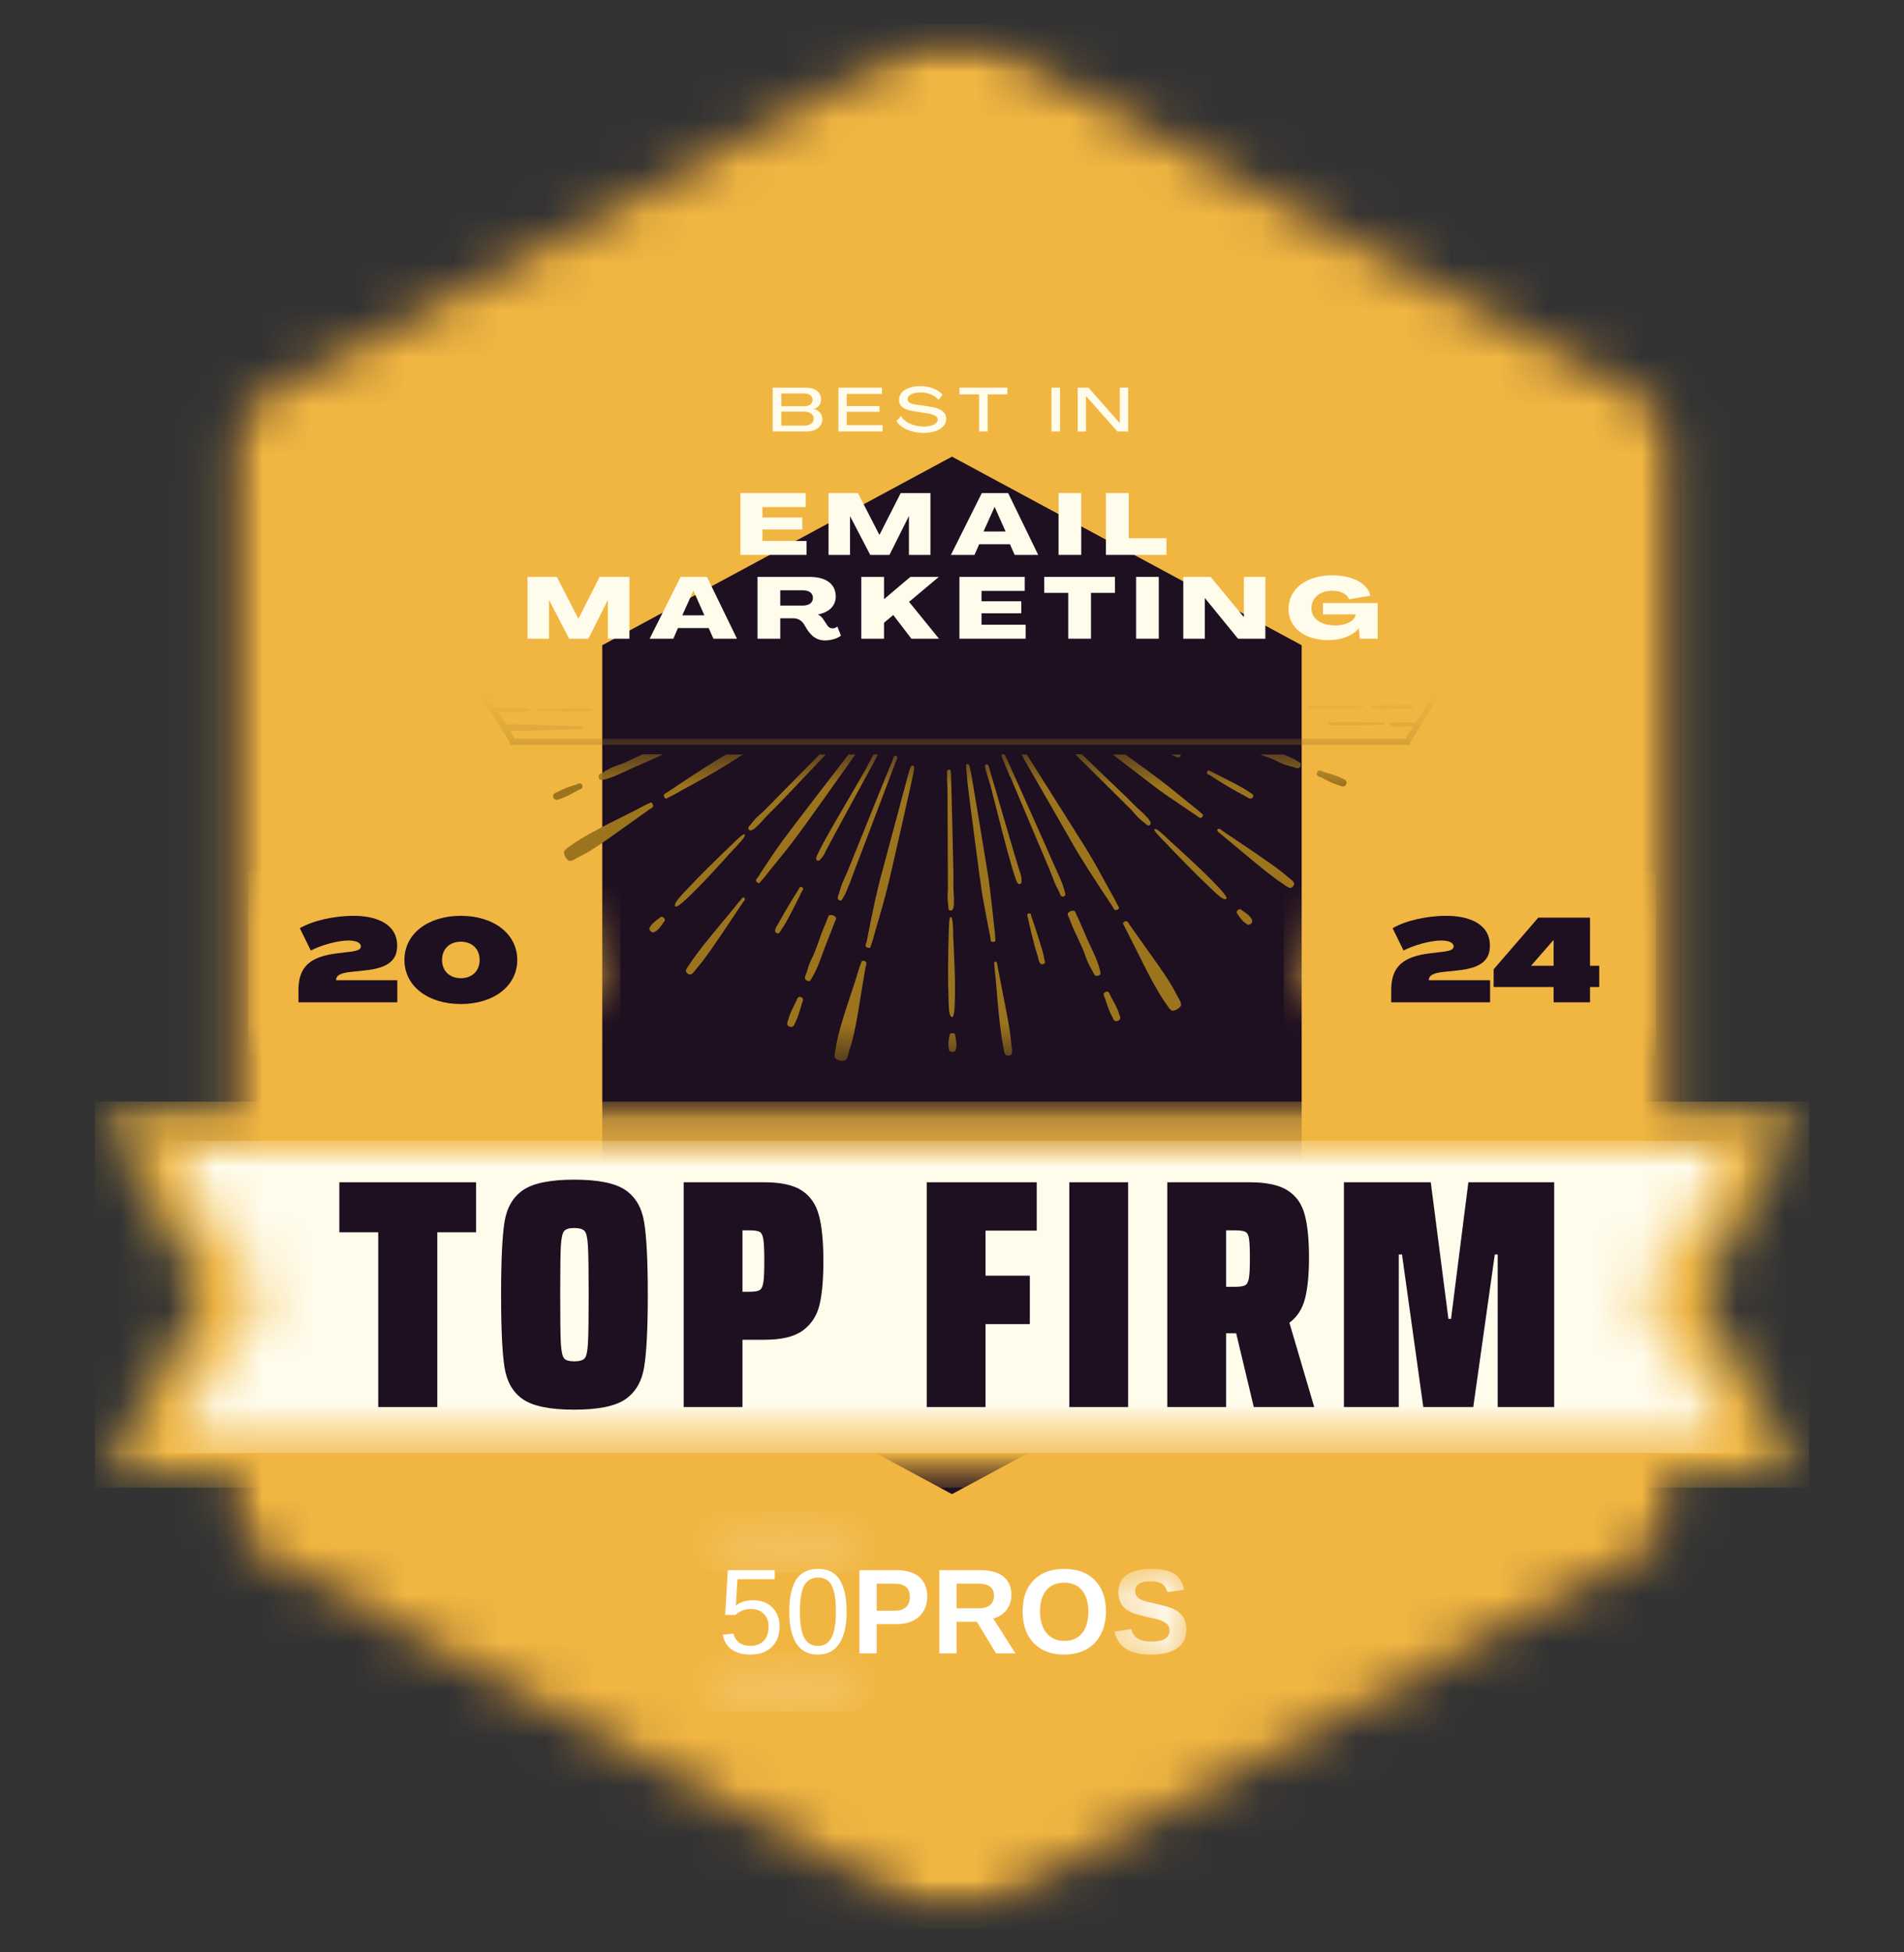 <svg xmlns="http://www.w3.org/2000/svg" width="40" height="41" viewBox="0 0 40 41" fill="none"><rect x="0" y="0" width="40" height="41" fill="#333333" stroke="none"/><g id="top-firm-badge" clip-path="url(#clip0_4254_6618)"><g id="Clip path group"><mask id="mask0_4254_6618" style="mask-type:luminance" maskUnits="userSpaceOnUse" x="4" y="0" width="32" height="41"><g id="f4e6606935"><path id="Vector" d="M4.652 0.621H35.346V40.288H4.652V0.621Z" fill="white"></path></g></mask><g mask="url(#mask0_4254_6618)"><g id="Group"><g id="Clip path group_2"><mask id="mask1_4254_6618" style="mask-type:luminance" maskUnits="userSpaceOnUse" x="4" y="0" width="32" height="41"><g id="77a261acf3"><path id="Vector_2" d="M20.704 0.881L34.642 8.394C35.076 8.628 35.346 9.081 35.346 9.574V31.393C35.346 31.886 35.076 32.339 34.642 32.573L20.704 40.086C20.264 40.323 19.735 40.323 19.295 40.086L5.357 32.573C4.923 32.339 4.652 31.886 4.652 31.393V9.574C4.652 9.081 4.923 8.628 5.357 8.394L19.295 0.881C19.735 0.644 20.264 0.644 20.704 0.881Z" fill="white"></path></g></mask><g mask="url(#mask1_4254_6618)"><g id="Group_2"><path id="Vector_3" d="M4.652 0.502H35.346V40.428H4.652V0.502Z" fill="#1E0F21"></path></g></g></g></g></g></g><g id="Clip path group_3"><mask id="mask2_4254_6618" style="mask-type:luminance" maskUnits="userSpaceOnUse" x="4" y="0" width="32" height="41"><g id="fd29b28bf1"><path id="Vector_4" d="M4.652 0.607H35.372V40.287H4.652V0.607Z" fill="white"></path></g></mask><g mask="url(#mask2_4254_6618)"><g id="Group_3"><g id="Clip path group_4"><mask id="mask3_4254_6618" style="mask-type:luminance" maskUnits="userSpaceOnUse" x="4" y="0" width="32" height="41"><g id="1f3d47753a"><path id="Vector_5" d="M20.704 0.881L34.642 8.394C35.076 8.628 35.346 9.081 35.346 9.574V31.393C35.346 31.885 35.076 32.338 34.642 32.572L20.704 40.086C20.264 40.323 19.734 40.323 19.295 40.086L5.357 32.572C4.923 32.338 4.652 31.885 4.652 31.393V9.574C4.652 9.081 4.923 8.628 5.357 8.394L19.295 0.881C19.734 0.644 20.264 0.644 20.704 0.881Z" fill="white"></path></g></mask><g mask="url(#mask3_4254_6618)"><g id="Group_4"><path id="Vector_6" d="M20.704 0.881L34.642 8.394C35.076 8.628 35.346 9.081 35.346 9.574V31.393C35.346 31.885 35.076 32.338 34.642 32.572L20.704 40.086C20.264 40.323 19.734 40.323 19.295 40.086L5.357 32.572C4.923 32.338 4.652 31.885 4.652 31.393V9.574C4.652 9.081 4.923 8.628 5.357 8.394L19.295 0.881C19.734 0.644 20.264 0.644 20.704 0.881Z" stroke="#F1B642" stroke-width="16"></path></g></g></g></g></g></g><g id="Clip path group_5"><mask id="mask4_4254_6618" style="mask-type:luminance" maskUnits="userSpaceOnUse" x="2" y="23" width="36" height="9"><g id="fc8f3c4410"><path id="Vector_7" d="M2.094 23.133H37.881V31.241H2.094V23.133Z" fill="white"></path></g></mask><g mask="url(#mask4_4254_6618)"><g id="Group_5"><g id="Clip path group_6"><mask id="mask5_4254_6618" style="mask-type:luminance" maskUnits="userSpaceOnUse" x="2" y="23" width="36" height="9"><g id="354a2079e3"><path id="Vector_8" d="M37.678 23.133H2.318C2.251 23.133 2.189 23.168 2.155 23.226C2.121 23.283 2.12 23.355 2.153 23.413L4.085 26.907C4.182 27.081 4.182 27.292 4.085 27.467L2.153 30.961C2.12 31.019 2.121 31.09 2.155 31.148C2.189 31.205 2.251 31.241 2.318 31.241H37.678C37.744 31.241 37.806 31.205 37.84 31.148C37.874 31.09 37.875 31.019 37.843 30.961L35.91 27.467C35.813 27.292 35.813 27.081 35.91 26.907L37.843 23.413C37.875 23.355 37.874 23.283 37.84 23.226C37.806 23.168 37.744 23.133 37.678 23.133Z" fill="white"></path></g></mask><g mask="url(#mask5_4254_6618)"><g id="Group_6"><path id="Vector_9" d="M1.996 23.133H38.005V31.241H1.996V23.133Z" fill="#F1B642"></path></g></g></g></g></g></g><g id="Clip path group_7"><mask id="mask6_4254_6618" style="mask-type:luminance" maskUnits="userSpaceOnUse" x="3" y="23" width="34" height="8"><g id="5c6e7ce5ea"><path id="Vector_10" d="M3.473 23.955H36.517V30.513H3.473V23.955Z" fill="white"></path></g></mask><g mask="url(#mask6_4254_6618)"><g id="Group_7"><g id="Clip path group_8"><mask id="mask7_4254_6618" style="mask-type:luminance" maskUnits="userSpaceOnUse" x="3" y="23" width="34" height="8"><g id="a5a1a39657"><path id="Vector_11" d="M36.336 23.955H3.665C3.602 23.955 3.545 23.99 3.516 24.045C3.486 24.101 3.49 24.168 3.525 24.219L5.407 26.97C5.516 27.129 5.516 27.339 5.407 27.498L3.525 30.248C3.49 30.3 3.486 30.367 3.516 30.423C3.545 30.478 3.602 30.513 3.665 30.513H36.336C36.398 30.513 36.456 30.478 36.485 30.423C36.514 30.367 36.51 30.3 36.475 30.248L34.594 27.498C34.485 27.339 34.485 27.129 34.594 26.97L36.475 24.219C36.51 24.168 36.514 24.101 36.485 24.045C36.456 23.99 36.398 23.955 36.336 23.955Z" fill="white"></path></g></mask><g mask="url(#mask7_4254_6618)"><g id="Group_8"><path id="Vector_12" d="M3.344 23.955H36.644V30.513H3.344V23.955Z" fill="#FFFCEC"></path></g></g></g></g></g></g><g id="Clip path group_9"><mask id="mask8_4254_6618" style="mask-type:luminance" maskUnits="userSpaceOnUse" x="18" y="2" width="4" height="4"><g id="cedf5fd573"><path id="Vector_13" d="M18.609 2.834H21.409V5.474H18.609V2.834Z" fill="white"></path></g></mask><g mask="url(#mask8_4254_6618)"><g id="Group_9"><path id="Vector_14" d="M20.006 2.842L20.435 3.711L21.394 3.851L20.7 4.528L20.864 5.483L20.006 5.032L19.147 5.483L19.311 4.528L18.617 3.851L19.577 3.711L20.006 2.842Z" fill="#F1B642"></path><path id="Vector_15" d="M19.998 2.834L20.428 3.704L21.387 3.843L20.693 4.52L20.857 5.476L19.998 5.024L19.14 5.476L19.304 4.52L18.609 3.843L19.569 3.704L19.998 2.834Z" fill="#F1B642"></path><path id="Vector_16" d="M19.998 2.834L20.428 3.704L21.387 3.843L20.693 4.52L20.857 5.476L19.998 5.024L19.14 5.476L19.304 4.52L18.609 3.843L19.569 3.704L19.998 2.834Z" fill="#F1B642"></path><path id="Vector_17" d="M19.998 2.834L20.428 3.704L21.387 3.843L20.693 4.52L20.857 5.476L19.998 5.024L19.14 5.476L19.304 4.52L18.609 3.843L19.569 3.704L19.998 2.834Z" fill="#F1B642"></path></g></g></g><g id="Clip path group_10"><mask id="mask9_4254_6618" style="mask-type:luminance" maskUnits="userSpaceOnUse" x="9" y="15" width="23" height="8"><g id="374ef5893f"><path id="Vector_18" d="M9.125 15.754H31.205V22.308H9.125V15.754Z" fill="white"></path></g></mask><g mask="url(#mask9_4254_6618)"><g id="Group_10"><path id="Vector_19" d="M30.977 13.026C30.972 13.026 30.963 13.026 30.959 13.026C30.815 13.026 30.67 13.035 30.521 13.03C30.458 13.026 30.395 13.035 30.332 13.044C30.314 13.048 30.283 13.048 30.273 13.067C30.264 13.089 30.283 13.098 30.3 13.103C30.422 13.139 30.566 13.116 30.693 13.116C30.693 13.116 30.693 13.116 30.702 13.116C30.783 13.121 30.869 13.121 30.95 13.121C30.968 13.121 30.991 13.121 31.013 13.121L30.882 13.333C30.774 13.329 30.666 13.329 30.558 13.329C30.215 13.333 29.867 13.342 29.525 13.356C29.403 13.36 29.277 13.36 29.155 13.37C29.146 13.37 29.137 13.37 29.128 13.374C29.101 13.387 29.114 13.415 29.137 13.424C29.159 13.428 29.191 13.424 29.218 13.428C29.511 13.438 29.804 13.446 30.098 13.455C30.075 13.455 30.08 13.455 30.179 13.46C30.215 13.46 30.21 13.46 30.192 13.46C30.386 13.465 30.58 13.469 30.774 13.469C30.783 13.469 30.796 13.469 30.805 13.469L30.657 13.704C30.648 13.704 30.634 13.704 30.625 13.704C30.526 13.704 30.431 13.704 30.332 13.709C30.228 13.709 30.12 13.713 30.016 13.713C29.917 13.713 29.822 13.709 29.728 13.713C29.705 13.713 29.52 13.713 29.556 13.768C29.57 13.79 29.628 13.786 29.651 13.786C29.696 13.79 29.737 13.79 29.782 13.795C29.881 13.799 29.98 13.79 30.075 13.79C30.179 13.79 30.283 13.795 30.39 13.795C30.458 13.795 30.526 13.795 30.598 13.795L30.418 14.084C30.3 14.084 30.183 14.08 30.07 14.08C29.701 14.084 29.331 14.093 28.965 14.107C28.835 14.111 28.704 14.111 28.578 14.12C28.568 14.12 28.555 14.12 28.55 14.125C28.523 14.139 28.537 14.166 28.559 14.175C28.587 14.184 28.623 14.175 28.65 14.179C28.965 14.188 29.285 14.197 29.601 14.206C29.57 14.206 29.565 14.206 29.683 14.206C29.723 14.206 29.719 14.206 29.696 14.206C29.903 14.211 30.111 14.215 30.318 14.215C30.328 14.215 30.336 14.215 30.341 14.215L30.179 14.473C30.088 14.473 29.994 14.473 29.903 14.473C29.651 14.478 29.403 14.469 29.151 14.478C29.087 14.482 29.024 14.482 28.965 14.491C28.943 14.491 28.889 14.496 28.911 14.532C28.929 14.559 29.011 14.55 29.038 14.555C29.096 14.559 29.151 14.559 29.209 14.564C29.331 14.568 29.453 14.559 29.579 14.559C29.71 14.559 29.84 14.564 29.976 14.564C30.025 14.564 30.075 14.564 30.125 14.564L29.745 15.165C29.646 15.17 29.547 15.17 29.453 15.165C29.389 15.161 29.326 15.17 29.263 15.179C29.245 15.183 29.213 15.183 29.204 15.202C29.195 15.224 29.213 15.233 29.232 15.238C29.353 15.274 29.498 15.251 29.624 15.251C29.624 15.251 29.624 15.251 29.633 15.251C29.651 15.251 29.673 15.251 29.691 15.251L29.525 15.514H10.817L10.713 15.346C10.745 15.346 10.777 15.346 10.808 15.346C11.151 15.342 11.498 15.332 11.841 15.319C11.963 15.315 12.089 15.315 12.21 15.306C12.22 15.306 12.229 15.306 12.238 15.301C12.265 15.287 12.251 15.26 12.229 15.251C12.206 15.247 12.175 15.251 12.148 15.247C11.854 15.238 11.561 15.229 11.268 15.22C11.29 15.22 11.286 15.22 11.187 15.215C11.151 15.215 11.155 15.215 11.173 15.215C10.993 15.21 10.813 15.206 10.628 15.21L10.465 14.957C10.605 14.957 10.749 14.948 10.889 14.953C10.952 14.957 11.015 14.948 11.079 14.939C11.097 14.935 11.128 14.935 11.137 14.917C11.146 14.894 11.128 14.885 11.11 14.88C10.988 14.844 10.844 14.867 10.718 14.867C10.718 14.867 10.718 14.867 10.709 14.867C10.628 14.863 10.542 14.863 10.461 14.863C10.443 14.863 10.425 14.863 10.407 14.863L10.276 14.654C10.348 14.654 10.42 14.654 10.493 14.654C10.835 14.65 11.183 14.641 11.525 14.627C11.647 14.623 11.773 14.623 11.895 14.613C11.904 14.613 11.913 14.613 11.922 14.609C11.949 14.595 11.935 14.568 11.913 14.559C11.89 14.555 11.859 14.559 11.832 14.555C11.539 14.546 11.245 14.537 10.952 14.527C10.975 14.527 10.97 14.527 10.871 14.523C10.835 14.523 10.84 14.523 10.858 14.523C10.664 14.518 10.47 14.514 10.276 14.514C10.249 14.514 10.222 14.514 10.195 14.514L10.041 14.27C10.113 14.27 10.181 14.265 10.253 14.27C10.353 14.27 10.447 14.274 10.542 14.27C10.564 14.27 10.749 14.27 10.713 14.215C10.7 14.193 10.641 14.197 10.619 14.197C10.573 14.193 10.533 14.193 10.488 14.188C10.388 14.184 10.289 14.193 10.195 14.193C10.127 14.193 10.059 14.193 9.987 14.188L9.807 13.899C9.856 13.899 9.911 13.899 9.96 13.899C10.33 13.894 10.7 13.885 11.065 13.872C11.196 13.867 11.327 13.867 11.453 13.858C11.462 13.858 11.476 13.858 11.48 13.853C11.507 13.84 11.493 13.813 11.471 13.804C11.444 13.795 11.408 13.804 11.381 13.799C11.06 13.79 10.745 13.781 10.425 13.772C10.456 13.772 10.461 13.772 10.343 13.772C10.303 13.772 10.308 13.772 10.33 13.772C10.127 13.768 9.924 13.763 9.721 13.763L9.559 13.505C9.568 13.505 9.572 13.505 9.577 13.505C9.622 13.505 9.667 13.505 9.712 13.505C9.834 13.505 9.956 13.505 10.073 13.505C10.325 13.501 10.573 13.51 10.826 13.501C10.889 13.496 10.952 13.496 11.011 13.487C11.033 13.487 11.088 13.482 11.065 13.446C11.047 13.42 10.966 13.428 10.939 13.424C10.88 13.42 10.826 13.42 10.768 13.415C10.646 13.41 10.524 13.42 10.398 13.42C10.267 13.42 10.136 13.415 10.001 13.415C9.87 13.41 9.739 13.415 9.608 13.415C9.581 13.415 9.55 13.41 9.523 13.415C9.514 13.415 9.509 13.42 9.5 13.424L9.338 13.161C9.473 13.161 9.608 13.152 9.748 13.157C9.811 13.161 9.875 13.152 9.938 13.143C9.956 13.139 9.987 13.139 9.996 13.121C10.005 13.098 9.987 13.089 9.969 13.085C9.848 13.048 9.703 13.071 9.577 13.071C9.577 13.071 9.577 13.071 9.568 13.071C9.487 13.067 9.401 13.067 9.32 13.067C9.315 13.067 9.311 13.067 9.302 13.067L9.433 12.854C9.527 12.854 9.617 12.858 9.712 12.854C10.055 12.849 10.402 12.84 10.745 12.827C10.867 12.822 10.993 12.822 11.115 12.813C11.124 12.813 11.133 12.813 11.142 12.809C11.169 12.795 11.155 12.768 11.133 12.759C11.11 12.754 11.079 12.759 11.052 12.754C10.758 12.745 10.465 12.736 10.172 12.727C10.195 12.727 10.19 12.727 10.091 12.723C10.055 12.723 10.059 12.723 10.078 12.723C9.888 12.718 9.698 12.714 9.509 12.714L9.658 12.478C9.748 12.478 9.843 12.478 9.933 12.478C10.037 12.478 10.145 12.474 10.249 12.474C10.348 12.474 10.443 12.478 10.538 12.474C10.56 12.474 10.745 12.474 10.709 12.42C10.695 12.397 10.637 12.402 10.614 12.402C10.569 12.397 10.528 12.397 10.483 12.393C10.384 12.388 10.285 12.397 10.19 12.397C10.086 12.397 9.983 12.393 9.875 12.393C9.82 12.393 9.766 12.393 9.712 12.393L9.893 12.107C9.992 12.107 10.095 12.107 10.199 12.107C10.569 12.103 10.939 12.094 11.304 12.08C11.435 12.076 11.566 12.076 11.692 12.067C11.701 12.067 11.715 12.067 11.719 12.062C11.746 12.049 11.733 12.022 11.71 12.012C11.683 12.003 11.647 12.012 11.62 12.008C11.304 11.999 10.984 11.99 10.668 11.981C10.7 11.981 10.704 11.981 10.587 11.981C10.546 11.981 10.551 11.981 10.573 11.981C10.375 11.976 10.172 11.972 9.974 11.972L10.136 11.714C10.213 11.714 10.289 11.714 10.366 11.714C10.619 11.71 10.867 11.718 11.119 11.71C11.183 11.705 11.245 11.705 11.304 11.696C11.327 11.696 11.381 11.691 11.358 11.655C11.341 11.628 11.259 11.637 11.232 11.633C11.173 11.628 11.119 11.628 11.06 11.623C10.939 11.619 10.817 11.628 10.691 11.628C10.56 11.628 10.429 11.623 10.294 11.623C10.258 11.623 10.226 11.623 10.19 11.623L10.569 11.022C10.65 11.022 10.736 11.018 10.817 11.022C10.835 11.022 10.848 11.022 10.867 11.022C10.916 11.022 10.961 11.018 11.011 11.008C11.029 11.004 11.06 11.004 11.07 10.986C11.079 10.963 11.06 10.954 11.043 10.95C10.957 10.922 10.862 10.927 10.768 10.932C10.727 10.932 10.686 10.936 10.65 10.936C10.65 10.936 10.65 10.936 10.641 10.936C10.646 10.936 10.646 10.936 10.65 10.936C10.646 10.936 10.637 10.936 10.623 10.936L10.79 10.669H29.516L29.619 10.836C29.57 10.836 29.525 10.836 29.475 10.836C29.132 10.841 28.785 10.85 28.442 10.864C28.32 10.868 28.194 10.868 28.073 10.877C28.063 10.877 28.054 10.877 28.046 10.882C28.018 10.895 28.032 10.922 28.054 10.932C28.077 10.936 28.108 10.932 28.136 10.936C28.429 10.945 28.722 10.954 29.015 10.963C28.993 10.963 28.997 10.963 29.096 10.967C29.132 10.967 29.128 10.967 29.11 10.967C29.303 10.972 29.498 10.977 29.691 10.977C29.696 10.977 29.696 10.977 29.701 10.977L29.858 11.23C29.845 11.23 29.836 11.23 29.822 11.23C29.678 11.23 29.534 11.239 29.385 11.235C29.322 11.23 29.258 11.239 29.195 11.248C29.178 11.252 29.146 11.252 29.137 11.271C29.128 11.293 29.146 11.303 29.164 11.307C29.285 11.343 29.43 11.32 29.556 11.32C29.556 11.32 29.556 11.32 29.565 11.32C29.646 11.325 29.732 11.325 29.813 11.325C29.845 11.325 29.881 11.33 29.917 11.325L30.048 11.533C29.962 11.533 29.872 11.529 29.786 11.533C29.443 11.537 29.096 11.547 28.753 11.56C28.632 11.565 28.506 11.565 28.384 11.574C28.375 11.574 28.366 11.574 28.356 11.578C28.33 11.592 28.343 11.619 28.366 11.628C28.388 11.633 28.42 11.628 28.447 11.633C28.74 11.642 29.033 11.651 29.326 11.66C29.303 11.66 29.308 11.66 29.407 11.664C29.443 11.664 29.439 11.664 29.421 11.664C29.615 11.669 29.809 11.673 30.003 11.673C30.043 11.673 30.088 11.673 30.129 11.669L30.283 11.913C30.197 11.913 30.111 11.918 30.025 11.918C29.926 11.918 29.831 11.913 29.737 11.918C29.714 11.918 29.529 11.918 29.565 11.972C29.579 11.995 29.638 11.99 29.66 11.99C29.705 11.995 29.745 11.995 29.791 11.999C29.89 12.003 29.989 11.995 30.084 11.995C30.17 11.995 30.251 11.999 30.336 11.999L30.517 12.288C30.449 12.288 30.382 12.288 30.318 12.288C29.948 12.293 29.579 12.302 29.213 12.315C29.083 12.32 28.952 12.32 28.826 12.329C28.817 12.329 28.803 12.329 28.798 12.334C28.772 12.347 28.785 12.375 28.808 12.383C28.835 12.393 28.871 12.383 28.898 12.388C29.218 12.397 29.534 12.406 29.854 12.415C29.822 12.415 29.818 12.415 29.935 12.415C29.976 12.415 29.971 12.415 29.948 12.415C30.156 12.42 30.363 12.424 30.571 12.424C30.58 12.424 30.593 12.424 30.603 12.424L30.769 12.691C30.765 12.691 30.765 12.686 30.761 12.686C30.743 12.682 30.715 12.682 30.697 12.682C30.652 12.682 30.607 12.682 30.562 12.682C30.44 12.682 30.318 12.682 30.201 12.682C29.948 12.686 29.701 12.678 29.448 12.686C29.385 12.691 29.322 12.691 29.263 12.7C29.241 12.7 29.186 12.705 29.209 12.741C29.227 12.768 29.308 12.759 29.335 12.763C29.394 12.768 29.448 12.768 29.507 12.773C29.628 12.777 29.75 12.768 29.876 12.768C30.007 12.768 30.138 12.773 30.273 12.773C30.404 12.777 30.535 12.773 30.666 12.773C30.693 12.773 30.724 12.777 30.751 12.773C30.778 12.768 30.796 12.745 30.796 12.723L30.977 13.026ZM31.184 13.103L31.162 13.067L29.619 10.615V10.565H10.713V10.615L9.148 13.103L9.171 13.139L10.713 15.591V15.64H29.624V15.591L31.184 13.103ZM27.915 15.174C27.928 15.17 27.946 15.174 27.96 15.17C28.046 15.165 28.131 15.161 28.212 15.161C28.356 15.161 28.496 15.161 28.64 15.165C28.713 15.165 28.785 15.165 28.857 15.17C28.862 15.17 28.866 15.17 28.889 15.17C28.934 15.17 28.975 15.174 29.02 15.174C29.033 15.174 29.055 15.17 29.069 15.174C29.101 15.183 29.092 15.21 29.065 15.215C29.042 15.22 29.015 15.215 28.988 15.22C28.934 15.22 28.884 15.224 28.83 15.224C28.686 15.229 28.546 15.229 28.402 15.229C28.303 15.229 28.208 15.229 28.108 15.229C28.05 15.229 27.978 15.238 27.919 15.22C27.892 15.21 27.888 15.183 27.915 15.174ZM28.835 14.876C28.817 14.871 28.798 14.863 28.808 14.84C28.817 14.817 28.848 14.822 28.866 14.817C28.929 14.808 28.993 14.803 29.055 14.803C29.2 14.812 29.344 14.799 29.493 14.799C29.543 14.799 29.597 14.795 29.646 14.799C29.701 14.808 29.705 14.88 29.646 14.89C29.597 14.898 29.538 14.89 29.484 14.89C29.403 14.89 29.317 14.885 29.236 14.885C29.227 14.885 29.223 14.885 29.227 14.885C29.101 14.89 28.961 14.912 28.835 14.876ZM29.227 14.89C29.232 14.89 29.232 14.89 29.236 14.89C29.322 14.894 29.236 14.89 29.227 14.89ZM29.051 11.936C29.146 11.922 29.241 11.931 29.335 11.936C29.353 11.936 29.403 11.931 29.412 11.954C29.425 11.985 29.367 11.985 29.349 11.985C29.258 11.995 29.159 11.999 29.069 11.99C29.051 11.99 29.006 11.99 28.997 11.972C28.975 11.945 29.028 11.94 29.051 11.936ZM29.61 15.238C29.615 15.238 29.615 15.238 29.619 15.238C29.705 15.242 29.619 15.238 29.61 15.238ZM29.967 14.55C29.876 14.55 30.052 14.55 29.967 14.55V14.55ZM28.46 14.822C28.506 14.822 28.546 14.826 28.591 14.826C28.605 14.826 28.627 14.822 28.64 14.826C28.672 14.835 28.663 14.863 28.636 14.867C28.614 14.871 28.587 14.867 28.559 14.871C28.366 14.876 28.167 14.88 27.973 14.88C27.874 14.88 27.779 14.88 27.68 14.88C27.621 14.88 27.549 14.89 27.491 14.871C27.464 14.863 27.459 14.835 27.486 14.826C27.5 14.822 27.518 14.826 27.531 14.822C27.617 14.817 27.703 14.812 27.784 14.812C28 14.812 28.212 14.812 28.429 14.817C28.433 14.822 28.442 14.822 28.46 14.822ZM28.609 11.999C28.6 11.999 28.582 11.999 28.568 11.995C28.555 11.995 28.541 11.99 28.537 11.981C28.514 11.945 28.573 11.94 28.591 11.94C28.672 11.931 28.758 11.936 28.843 11.94C28.857 11.94 28.866 11.94 28.88 11.94C28.898 11.94 28.948 11.936 28.956 11.958C28.97 11.99 28.911 11.99 28.893 11.99C28.798 11.999 28.704 12.003 28.609 11.999ZM28.397 13.772C28.379 13.772 28.334 13.772 28.325 13.754C28.303 13.718 28.361 13.713 28.379 13.713C28.474 13.7 28.573 13.709 28.663 13.713C28.681 13.713 28.731 13.709 28.74 13.731C28.753 13.763 28.695 13.763 28.677 13.763C28.582 13.772 28.488 13.781 28.397 13.772ZM28.636 14.532C28.483 14.537 28.33 14.546 28.172 14.537C28.149 14.537 28.05 14.546 28.046 14.51C28.041 14.469 28.149 14.478 28.172 14.473C28.325 14.464 28.478 14.473 28.636 14.478C28.654 14.478 28.758 14.469 28.763 14.505C28.763 14.541 28.654 14.532 28.636 14.532ZM30.102 13.094C30.08 13.098 30.052 13.094 30.025 13.098C29.831 13.103 29.633 13.107 29.439 13.107C29.34 13.107 29.245 13.107 29.146 13.107C29.087 13.107 29.015 13.116 28.956 13.098C28.929 13.089 28.925 13.062 28.952 13.053C28.965 13.048 28.983 13.053 28.997 13.048C29.083 13.044 29.168 13.039 29.25 13.039C29.466 13.039 29.678 13.039 29.895 13.044C29.899 13.044 29.903 13.044 29.926 13.044C29.971 13.044 30.012 13.048 30.057 13.048C30.07 13.048 30.093 13.044 30.106 13.048C30.133 13.062 30.125 13.089 30.102 13.094ZM28.934 12.754C28.78 12.759 28.627 12.768 28.469 12.759C28.447 12.759 28.348 12.768 28.343 12.732C28.338 12.691 28.447 12.7 28.469 12.696C28.623 12.686 28.776 12.696 28.934 12.7C28.952 12.7 29.055 12.691 29.06 12.727C29.06 12.763 28.952 12.754 28.934 12.754ZM30.26 12.777C30.174 12.773 30.35 12.777 30.26 12.777V12.777ZM29.038 13.713C29.132 13.7 29.227 13.709 29.322 13.713C29.34 13.713 29.389 13.709 29.398 13.731C29.412 13.763 29.353 13.763 29.335 13.763C29.245 13.772 29.146 13.777 29.055 13.768C29.038 13.768 28.993 13.768 28.983 13.75C28.961 13.718 29.02 13.713 29.038 13.713ZM30.688 13.116C30.693 13.116 30.693 13.116 30.697 13.116C30.783 13.116 30.697 13.116 30.688 13.116ZM30.386 13.786C30.318 13.786 30.458 13.79 30.386 13.786V13.786ZM29.561 11.339C29.565 11.339 29.565 11.339 29.57 11.339C29.651 11.343 29.565 11.343 29.561 11.339ZM28.059 11.33C28 11.33 27.928 11.339 27.87 11.32C27.843 11.311 27.838 11.284 27.865 11.275C27.878 11.271 27.896 11.275 27.91 11.271C27.995 11.266 28.081 11.262 28.163 11.262C28.379 11.262 28.591 11.262 28.808 11.266C28.812 11.266 28.817 11.266 28.839 11.266C28.884 11.266 28.925 11.271 28.97 11.271C28.983 11.271 29.006 11.266 29.02 11.271C29.051 11.28 29.042 11.307 29.015 11.311C28.993 11.316 28.965 11.311 28.938 11.316C28.744 11.32 28.546 11.325 28.352 11.325C28.253 11.334 28.153 11.334 28.059 11.33ZM11.453 11.33C11.471 11.334 11.489 11.343 11.48 11.366C11.471 11.388 11.44 11.384 11.421 11.388C11.358 11.397 11.295 11.402 11.232 11.402C11.088 11.393 10.943 11.406 10.795 11.406C10.745 11.406 10.691 11.411 10.641 11.406C10.587 11.397 10.583 11.325 10.641 11.316C10.691 11.307 10.749 11.316 10.803 11.316C10.885 11.316 10.97 11.32 11.052 11.32C11.06 11.32 11.065 11.32 11.06 11.32C11.187 11.316 11.327 11.293 11.453 11.33ZM11.89 12.433C11.908 12.433 11.953 12.433 11.963 12.451C11.985 12.488 11.927 12.492 11.908 12.492C11.814 12.505 11.715 12.497 11.624 12.492C11.606 12.492 11.557 12.497 11.548 12.474C11.534 12.442 11.593 12.442 11.611 12.442C11.701 12.433 11.8 12.424 11.89 12.433ZM11.651 11.678C11.805 11.673 11.958 11.664 12.116 11.673C12.138 11.673 12.238 11.664 12.242 11.7C12.247 11.741 12.138 11.732 12.116 11.737C11.963 11.746 11.809 11.737 11.651 11.732C11.633 11.732 11.53 11.741 11.525 11.705C11.525 11.664 11.633 11.678 11.651 11.678ZM11.06 11.316C11.056 11.316 11.056 11.316 11.052 11.316C10.966 11.311 11.052 11.316 11.06 11.316ZM12.797 11.379C12.783 11.384 12.765 11.379 12.752 11.384C12.675 11.388 12.598 11.388 12.517 11.393C12.508 11.393 12.504 11.393 12.495 11.393C12.278 11.393 12.066 11.393 11.85 11.388C11.845 11.388 11.841 11.388 11.818 11.388C11.773 11.388 11.733 11.384 11.688 11.384C11.674 11.384 11.651 11.388 11.638 11.384C11.606 11.375 11.616 11.348 11.643 11.343C11.665 11.339 11.692 11.343 11.719 11.339C11.859 11.334 11.999 11.334 12.138 11.33C12.197 11.33 12.251 11.33 12.31 11.33C12.409 11.33 12.504 11.33 12.603 11.33C12.662 11.33 12.734 11.32 12.793 11.339C12.824 11.343 12.828 11.37 12.797 11.379ZM12.368 11.031C12.355 11.035 12.337 11.031 12.323 11.035C12.238 11.04 12.152 11.045 12.071 11.045C12.03 11.045 11.994 11.045 11.953 11.045C11.778 11.045 11.602 11.045 11.426 11.04C11.421 11.04 11.417 11.04 11.394 11.04C11.349 11.04 11.308 11.035 11.263 11.035C11.25 11.035 11.228 11.04 11.214 11.035C11.183 11.026 11.191 10.999 11.218 10.995C11.241 10.99 11.268 10.995 11.295 10.99C11.448 10.986 11.602 10.981 11.751 10.981C11.796 10.981 11.836 10.981 11.881 10.981C11.98 10.981 12.075 10.981 12.175 10.981C12.233 10.981 12.306 10.972 12.364 10.99C12.396 10.995 12.4 11.022 12.368 11.031ZM11.678 14.211C11.696 14.211 11.742 14.211 11.751 14.229C11.751 14.234 11.751 14.234 11.755 14.234C11.769 14.261 11.719 14.265 11.701 14.27C11.616 14.279 11.53 14.274 11.444 14.27C11.435 14.27 11.426 14.27 11.412 14.27C11.394 14.27 11.345 14.274 11.336 14.252C11.322 14.22 11.381 14.22 11.399 14.22C11.489 14.206 11.584 14.202 11.678 14.211ZM11.354 13.451C11.507 13.446 11.661 13.438 11.818 13.446C11.841 13.446 11.94 13.438 11.945 13.474C11.949 13.514 11.841 13.505 11.818 13.51C11.665 13.519 11.512 13.51 11.354 13.505C11.336 13.505 11.232 13.514 11.228 13.478C11.228 13.442 11.336 13.451 11.354 13.451ZM11.336 13.157C11.322 13.161 11.304 13.157 11.29 13.161C11.205 13.166 11.119 13.17 11.038 13.17C10.822 13.17 10.61 13.17 10.393 13.166C10.388 13.166 10.384 13.166 10.361 13.166C10.316 13.166 10.276 13.161 10.231 13.161C10.217 13.161 10.195 13.166 10.181 13.161C10.15 13.152 10.158 13.125 10.185 13.121C10.208 13.116 10.236 13.121 10.262 13.116C10.456 13.112 10.655 13.107 10.848 13.107C10.948 13.107 11.043 13.107 11.142 13.107C11.2 13.107 11.273 13.098 11.331 13.116C11.358 13.116 11.367 13.143 11.336 13.157ZM10.023 13.433C9.938 13.428 10.113 13.433 10.023 13.433V13.433ZM11.25 12.497C11.155 12.51 11.056 12.501 10.966 12.497C10.948 12.497 10.898 12.501 10.889 12.478C10.876 12.447 10.934 12.447 10.952 12.447C11.043 12.438 11.142 12.433 11.232 12.442C11.25 12.442 11.295 12.442 11.304 12.46C11.327 12.488 11.268 12.492 11.25 12.497ZM12.229 14.876C12.288 14.876 12.36 14.867 12.418 14.885C12.445 14.894 12.45 14.921 12.423 14.93C12.409 14.935 12.391 14.93 12.378 14.935C12.292 14.939 12.206 14.944 12.125 14.944C11.908 14.944 11.696 14.944 11.48 14.939C11.476 14.939 11.471 14.939 11.448 14.939C11.403 14.939 11.363 14.935 11.318 14.935C11.304 14.935 11.282 14.939 11.268 14.935C11.237 14.925 11.245 14.898 11.273 14.894C11.295 14.89 11.322 14.894 11.349 14.89C11.543 14.885 11.742 14.88 11.935 14.88C12.035 14.876 12.13 14.876 12.229 14.876ZM11.237 14.27C11.142 14.283 11.043 14.274 10.952 14.27C10.934 14.27 10.885 14.274 10.876 14.252C10.862 14.22 10.921 14.22 10.939 14.22C11.029 14.211 11.128 14.206 11.218 14.215C11.237 14.215 11.282 14.215 11.29 14.234C11.313 14.261 11.255 14.265 11.237 14.27ZM9.595 13.089C9.591 13.089 9.591 13.089 9.586 13.089C9.505 13.089 9.586 13.089 9.595 13.089ZM10.727 14.867C10.722 14.867 10.722 14.867 10.718 14.867C10.637 14.863 10.718 14.867 10.727 14.867ZM10.321 11.655C10.236 11.655 10.411 11.66 10.321 11.655V11.655ZM9.901 12.42C9.829 12.42 9.969 12.42 9.901 12.42V12.42ZM26.972 9.963C27.026 9.945 27.085 9.927 27.139 9.918C27.157 9.914 27.211 9.9 27.22 9.986C27.229 10.045 27.152 10.063 27.13 10.076C27.085 10.104 27.04 10.131 26.99 10.153C26.891 10.208 26.778 10.235 26.674 10.28C26.611 10.307 26.548 10.334 26.489 10.366H26.056C26.147 10.325 26.237 10.285 26.327 10.248C26.548 10.158 26.756 10.045 26.972 9.963ZM28.086 9.66C27.964 9.733 27.825 9.778 27.689 9.819C27.671 9.823 27.59 9.887 27.558 9.805C27.527 9.733 27.626 9.715 27.64 9.705C27.766 9.637 27.888 9.561 28.028 9.52C28.046 9.515 28.131 9.457 28.167 9.552C28.194 9.633 28.104 9.651 28.086 9.66ZM27.802 8.538C27.667 8.638 27.522 8.72 27.378 8.801C27.081 8.968 26.769 9.113 26.462 9.271C26.354 9.326 26.25 9.384 26.142 9.434C26.138 9.439 26.128 9.448 26.115 9.443C26.079 9.43 26.061 9.375 26.075 9.352C26.088 9.326 26.124 9.317 26.142 9.303C26.404 9.117 26.665 8.932 26.923 8.747C26.945 8.728 26.949 8.728 26.941 8.733C27.094 8.625 27.252 8.516 27.414 8.416C27.491 8.371 27.567 8.33 27.648 8.29C27.703 8.262 27.752 8.217 27.82 8.217C27.888 8.217 27.969 8.376 27.937 8.421C27.905 8.47 27.851 8.502 27.802 8.538ZM25.84 9.61C25.826 9.637 25.791 9.642 25.768 9.66C25.515 9.832 25.258 10 25.001 10.167C25.046 10.14 25.082 10.117 24.965 10.19C24.933 10.212 24.938 10.208 24.956 10.194C24.866 10.253 24.776 10.307 24.686 10.361H24.325C24.446 10.285 24.532 10.23 24.564 10.212C24.857 10.031 25.159 9.868 25.457 9.705C25.56 9.647 25.664 9.588 25.777 9.534C25.781 9.529 25.791 9.52 25.799 9.525C25.84 9.538 25.853 9.588 25.84 9.61ZM23.395 8.579C23.423 8.543 23.436 8.516 23.368 8.615C23.351 8.642 23.351 8.638 23.36 8.629C23.233 8.805 22.335 9.972 22.038 10.361H21.889C22.228 9.882 22.94 8.887 23.012 8.792C23.202 8.534 23.405 8.285 23.608 8.037C23.68 7.946 23.747 7.855 23.828 7.77C23.833 7.765 23.838 7.751 23.846 7.751C23.883 7.747 23.919 7.787 23.914 7.81C23.91 7.833 23.887 7.851 23.873 7.874C23.716 8.118 23.558 8.348 23.395 8.579ZM25.29 6.069C25.209 6.191 25.118 6.313 25.028 6.426C24.83 6.68 24.622 6.919 24.419 7.168C24.347 7.254 24.275 7.349 24.203 7.43C24.198 7.435 24.194 7.444 24.185 7.448C24.158 7.457 24.135 7.426 24.144 7.403C24.149 7.38 24.171 7.362 24.185 7.344L24.681 6.602C24.699 6.575 24.699 6.58 24.69 6.593C24.789 6.444 24.893 6.295 25.001 6.15C25.051 6.087 25.101 6.023 25.15 5.965C25.186 5.924 25.218 5.87 25.267 5.838C25.317 5.806 25.398 5.879 25.38 5.928C25.353 5.983 25.317 6.028 25.29 6.069ZM25.385 7.593C25.073 7.928 24.73 8.258 24.401 8.575C24.338 8.633 24.14 8.842 24.144 8.756C24.144 8.701 24.325 8.52 24.383 8.457C24.699 8.113 25.019 7.747 25.362 7.426C25.43 7.362 25.637 7.168 25.61 7.303C25.596 7.376 25.443 7.53 25.385 7.593ZM23.95 9.067C23.892 9.14 23.82 9.194 23.752 9.258C23.707 9.303 23.08 9.936 22.665 10.361H22.53C22.931 9.941 23.459 9.384 23.499 9.344C23.567 9.276 23.639 9.208 23.707 9.135C23.765 9.067 23.824 9 23.892 8.941C23.905 8.927 24.027 8.801 24.068 8.887C24.085 8.923 24.041 8.955 24.027 8.973C24.004 9.005 23.977 9.036 23.95 9.067ZM25.93 7.023C25.917 7.032 25.885 7.073 25.835 7.01C25.804 6.969 25.84 6.942 25.853 6.924C25.903 6.851 25.953 6.77 26.034 6.729C26.052 6.72 26.097 6.693 26.142 6.765C26.165 6.806 26.133 6.829 26.124 6.847C26.075 6.919 26.002 6.973 25.93 7.023ZM21.596 10.162C21.596 10.162 21.601 10.158 21.601 10.153C21.596 10.162 21.56 10.23 21.596 10.162ZM23.305 7.141C23.215 7.299 23.12 7.453 23.021 7.607C23.008 7.625 23.003 7.652 22.985 7.665C22.963 7.679 22.922 7.665 22.918 7.634C22.918 7.62 22.931 7.602 22.936 7.593L22.99 7.485C23.084 7.299 23.175 7.109 23.278 6.928C23.319 6.86 23.36 6.792 23.405 6.729C23.413 6.72 23.418 6.702 23.432 6.697C23.463 6.684 23.508 6.715 23.508 6.747C23.508 6.81 23.459 6.86 23.436 6.91C23.395 6.982 23.351 7.059 23.305 7.141ZM21.393 10.361C21.398 10.352 21.407 10.339 21.411 10.33C21.474 10.208 22.399 8.525 22.453 8.403C22.476 8.348 22.512 8.299 22.552 8.253C22.566 8.24 22.579 8.213 22.611 8.222C22.642 8.231 22.647 8.253 22.647 8.272C22.642 8.34 22.394 8.783 22.137 9.222C21.889 9.647 21.646 10.072 21.601 10.149C21.601 10.149 21.601 10.149 21.596 10.158C21.56 10.226 21.524 10.294 21.488 10.357H21.393V10.361ZM21.181 9.99C21.181 9.986 21.186 9.986 21.186 9.982C21.181 10 21.168 10.036 21.181 9.99ZM22.809 5.992C22.778 6.1 22.715 6.2 22.674 6.308C22.629 6.421 22.588 6.539 22.548 6.652C22.507 6.765 22.458 6.878 22.413 6.992C22.403 7.014 22.394 7.046 22.381 7.064C22.354 7.1 22.236 7.073 22.228 7.014C22.223 6.996 22.236 6.973 22.245 6.96L22.291 6.842C22.331 6.738 22.372 6.63 22.413 6.53C22.503 6.313 22.566 6.087 22.67 5.879C22.696 5.825 22.723 5.775 22.755 5.725C22.764 5.707 22.796 5.662 22.859 5.716C22.908 5.752 22.863 5.82 22.859 5.842C22.836 5.892 22.823 5.942 22.809 5.992ZM23.062 5.272C23.053 5.29 23.039 5.39 22.958 5.354C22.886 5.322 22.94 5.241 22.945 5.223C22.985 5.087 23.021 4.942 23.089 4.816C23.098 4.797 23.116 4.698 23.21 4.739C23.292 4.775 23.238 4.852 23.233 4.875C23.197 5.015 23.129 5.146 23.062 5.272ZM21.032 10.361H20.951C20.956 10.352 20.96 10.339 20.965 10.33L21.01 10.212C21.05 10.108 21.722 8.33 21.763 8.226C21.853 8.009 21.921 7.787 22.015 7.575C22.038 7.521 22.065 7.471 22.097 7.421C22.106 7.403 22.133 7.358 22.182 7.403C22.218 7.435 22.178 7.502 22.173 7.525C22.16 7.575 22.142 7.625 22.128 7.675C22.092 7.783 22.038 7.882 21.993 7.991C21.948 8.104 21.262 9.8 21.19 9.977C21.195 9.963 21.199 9.954 21.186 9.986C21.14 10.099 21.096 10.212 21.046 10.325C21.041 10.339 21.037 10.352 21.032 10.361ZM22.543 6.652C22.516 6.729 22.575 6.575 22.543 6.652V6.652ZM21.605 6.431C21.614 6.457 21.596 6.489 21.587 6.512C21.528 6.815 21.465 7.114 21.402 7.412C21.411 7.362 21.42 7.317 21.393 7.453C21.384 7.489 21.384 7.485 21.388 7.462C21.348 7.652 21.303 7.842 21.249 8.027C21.226 8.113 20.739 9.927 20.717 10.013C20.698 10.072 20.685 10.135 20.658 10.19C20.631 10.239 20.581 10.217 20.586 10.167C20.59 10.108 20.604 10.05 20.618 9.99C20.649 9.827 21.082 7.923 21.123 7.76C21.204 7.426 21.298 7.095 21.398 6.765C21.429 6.647 21.461 6.53 21.501 6.417C21.506 6.408 21.501 6.399 21.511 6.395C21.551 6.381 21.601 6.403 21.605 6.431ZM22.124 4.766C22.029 5.096 21.912 5.422 21.808 5.747C21.772 5.86 21.741 5.978 21.695 6.091C21.691 6.1 21.695 6.11 21.682 6.114C21.646 6.132 21.596 6.105 21.591 6.082C21.583 6.055 21.601 6.023 21.605 5.996C21.659 5.68 21.713 5.363 21.763 5.046C21.768 5.019 21.768 5.015 21.768 5.024C21.799 4.838 21.835 4.648 21.88 4.467C21.903 4.382 21.93 4.295 21.957 4.21C21.975 4.155 21.979 4.083 22.029 4.033C22.074 3.988 22.25 4.037 22.255 4.097C22.263 4.16 22.245 4.219 22.236 4.277C22.21 4.445 22.169 4.603 22.124 4.766ZM19.427 10.217C19.413 10.167 19.404 10.113 19.39 10.063C19.363 9.918 19.048 8.009 19.026 7.86C18.98 7.543 18.949 7.222 18.913 6.905C18.899 6.792 18.886 6.68 18.881 6.562C18.881 6.553 18.876 6.544 18.881 6.535C18.903 6.507 18.958 6.512 18.971 6.53C18.985 6.548 18.98 6.58 18.985 6.602C19.039 6.878 19.093 7.159 19.143 7.435C19.133 7.39 19.129 7.358 19.152 7.48C19.156 7.512 19.156 7.512 19.156 7.498C19.197 7.756 19.44 9.624 19.458 9.8C19.467 9.882 19.476 9.959 19.481 10.04C19.485 10.095 19.494 10.158 19.494 10.212C19.499 10.266 19.445 10.262 19.427 10.217ZM18.85 6.082C18.84 6.06 18.84 6.032 18.836 6.01L18.665 5.132C18.66 5.11 18.66 5.105 18.66 5.11C18.628 4.938 18.592 4.761 18.57 4.585C18.561 4.508 18.552 4.427 18.543 4.345C18.538 4.291 18.525 4.232 18.534 4.173C18.547 4.115 18.655 4.11 18.678 4.16C18.701 4.21 18.705 4.264 18.714 4.318C18.746 4.463 18.764 4.612 18.782 4.757C18.818 5.074 18.845 5.395 18.872 5.716C18.881 5.829 18.899 5.942 18.903 6.06C18.903 6.069 18.908 6.078 18.903 6.087C18.899 6.11 18.863 6.1 18.85 6.082ZM19.805 7.032C19.765 6.992 19.77 6.738 19.765 6.647C19.747 6.177 19.715 5.693 19.733 5.227C19.738 5.132 19.742 4.847 19.823 4.965C19.864 5.024 19.86 5.241 19.864 5.331C19.882 5.788 19.873 6.263 19.86 6.72C19.855 6.806 19.86 7.091 19.805 7.032ZM19.77 4.599C19.715 4.594 19.724 4.544 19.72 4.526C19.706 4.44 19.684 4.35 19.711 4.26C19.715 4.241 19.729 4.187 19.815 4.21C19.86 4.219 19.855 4.26 19.86 4.277C19.878 4.363 19.864 4.454 19.846 4.54C19.842 4.553 19.846 4.607 19.77 4.599ZM19.896 10.04C19.896 10.058 19.896 10.076 19.896 10.095C19.891 10.131 19.846 10.153 19.823 10.117C19.815 10.104 19.819 10.081 19.815 10.063L19.81 9.963C19.805 9.873 19.761 7.996 19.761 7.905C19.761 7.806 19.765 7.711 19.761 7.611C19.756 7.521 19.747 7.43 19.751 7.34C19.751 7.322 19.747 7.145 19.837 7.177C19.873 7.19 19.869 7.245 19.869 7.267C19.873 7.308 19.878 7.349 19.882 7.39C19.891 7.48 19.878 7.57 19.878 7.665C19.878 7.76 19.887 9.57 19.887 9.737C19.887 9.724 19.887 9.719 19.887 9.746C19.896 9.841 19.896 9.941 19.896 10.04ZM19.896 9.742C19.896 9.742 19.896 9.737 19.896 9.733C19.896 9.751 19.896 9.778 19.896 9.742ZM18.994 9.832C18.994 9.832 18.994 9.827 18.989 9.823C18.994 9.832 19.016 9.905 18.994 9.832ZM18.989 9.823C18.989 9.823 18.989 9.823 18.994 9.832C19.016 9.905 19.039 9.982 19.061 10.054C19.075 10.099 19.093 10.153 19.098 10.198C19.102 10.253 19.048 10.266 19.026 10.217C19.007 10.176 18.998 10.126 18.985 10.081C18.944 9.95 18.412 8.104 18.363 7.977C18.34 7.923 18.331 7.86 18.331 7.801C18.331 7.783 18.322 7.756 18.349 7.738C18.381 7.72 18.398 7.733 18.412 7.747C18.457 7.797 18.592 8.285 18.723 8.783C18.845 9.262 18.967 9.737 18.989 9.823ZM18.141 7.105C18.128 7.095 18.132 7.073 18.128 7.059L18.087 6.946C18.02 6.747 17.956 6.548 17.898 6.349C17.875 6.272 17.857 6.195 17.844 6.118C17.844 6.105 17.83 6.091 17.839 6.078C17.853 6.046 17.907 6.037 17.929 6.055C17.974 6.096 17.974 6.168 17.993 6.222C18.02 6.308 18.047 6.395 18.069 6.485C18.114 6.661 18.159 6.838 18.195 7.019C18.2 7.041 18.213 7.064 18.209 7.087C18.209 7.109 18.168 7.127 18.141 7.105ZM16.563 5.467C16.491 5.499 16.473 5.399 16.463 5.386C16.396 5.259 16.319 5.137 16.279 4.997C16.274 4.979 16.215 4.892 16.311 4.856C16.391 4.825 16.41 4.915 16.418 4.933C16.491 5.055 16.536 5.196 16.576 5.331C16.585 5.354 16.644 5.435 16.563 5.467ZM17.19 6.675C17.154 6.602 17.226 6.752 17.19 6.675V6.675ZM17.217 7.163C17.199 7.155 17.194 7.127 17.19 7.114L17.136 7C17.09 6.896 17.046 6.797 17 6.693C16.915 6.476 16.798 6.272 16.721 6.05C16.703 5.996 16.685 5.937 16.675 5.883C16.671 5.865 16.658 5.811 16.743 5.802C16.802 5.793 16.82 5.87 16.833 5.892C16.86 5.937 16.888 5.983 16.91 6.032C16.964 6.132 16.991 6.245 17.036 6.349C17.086 6.462 17.14 6.571 17.19 6.684C17.244 6.792 17.289 6.91 17.334 7.023C17.343 7.046 17.361 7.073 17.361 7.1C17.366 7.136 17.266 7.195 17.217 7.163ZM18.579 10C18.628 10.113 18.673 10.226 18.718 10.339C18.723 10.348 18.728 10.357 18.728 10.361H18.642L18.606 10.285C18.561 10.18 17.78 8.448 17.74 8.344C17.65 8.127 17.542 7.923 17.46 7.702C17.442 7.647 17.424 7.593 17.41 7.534C17.406 7.516 17.393 7.466 17.456 7.457C17.506 7.453 17.523 7.53 17.533 7.552C17.56 7.597 17.582 7.647 17.605 7.692C17.654 7.797 17.686 7.905 17.731 8.009C17.776 8.118 18.493 9.805 18.566 9.982C18.57 9.977 18.566 9.972 18.579 10ZM18.579 10C18.579 9.995 18.574 9.995 18.574 9.99C18.583 10.009 18.601 10.045 18.579 10ZM18.272 10.343C18.277 10.348 18.277 10.357 18.281 10.361H18.164C17.988 10.085 17.055 8.597 16.969 8.462C16.788 8.167 16.626 7.865 16.463 7.566C16.405 7.462 16.346 7.358 16.292 7.245C16.288 7.24 16.279 7.231 16.283 7.222C16.297 7.186 16.346 7.172 16.369 7.181C16.396 7.195 16.401 7.231 16.418 7.254C16.59 7.507 16.757 7.765 16.923 8.023C16.897 7.977 16.874 7.941 16.946 8.059C16.969 8.091 16.964 8.086 16.951 8.068C17.055 8.231 17.158 8.398 17.253 8.566C17.293 8.642 18.227 10.266 18.272 10.343ZM16.112 6.946C16.085 6.932 16.076 6.896 16.062 6.878C15.877 6.616 15.693 6.354 15.508 6.096C15.49 6.073 15.49 6.069 15.494 6.078C15.386 5.924 15.278 5.765 15.178 5.603C15.133 5.526 15.093 5.445 15.052 5.367C15.025 5.313 14.98 5.264 14.98 5.196C14.98 5.128 15.138 5.046 15.183 5.078C15.232 5.119 15.264 5.168 15.296 5.218C15.395 5.354 15.476 5.499 15.557 5.643C15.724 5.942 15.868 6.254 16.026 6.562C16.08 6.67 16.139 6.774 16.188 6.883C16.193 6.887 16.202 6.896 16.198 6.91C16.188 6.942 16.134 6.96 16.112 6.946ZM15.553 10.022C15.296 9.832 15.048 9.629 14.8 9.425C14.709 9.352 14.619 9.285 14.533 9.203C14.529 9.199 14.515 9.194 14.515 9.185C14.511 9.149 14.551 9.113 14.574 9.117C14.596 9.122 14.615 9.145 14.637 9.158C14.871 9.317 15.102 9.475 15.336 9.633C15.3 9.606 15.278 9.592 15.372 9.66C15.399 9.678 15.395 9.678 15.386 9.669C15.485 9.742 15.886 10.05 16.292 10.361H16.022C15.783 10.19 15.593 10.05 15.553 10.022ZM14.218 8.851C14.227 8.878 14.195 8.9 14.173 8.891C14.15 8.887 14.132 8.864 14.114 8.851L13.374 8.353C13.347 8.335 13.352 8.335 13.365 8.344C13.216 8.245 13.068 8.14 12.923 8.032C12.86 7.982 12.797 7.932 12.738 7.882C12.698 7.846 12.644 7.815 12.612 7.765C12.581 7.715 12.653 7.634 12.702 7.652C12.752 7.67 12.797 7.706 12.838 7.733C12.959 7.815 13.081 7.905 13.194 7.996C13.446 8.195 13.685 8.403 13.933 8.606C14.019 8.679 14.114 8.751 14.195 8.823C14.204 8.837 14.218 8.842 14.218 8.851ZM13.776 7.19C13.735 7.222 13.708 7.186 13.69 7.172C13.618 7.122 13.537 7.073 13.496 6.992C13.487 6.973 13.46 6.928 13.532 6.883C13.573 6.86 13.595 6.892 13.613 6.901C13.685 6.946 13.74 7.019 13.789 7.095C13.798 7.109 13.839 7.145 13.776 7.19ZM16.103 9.534C16.035 9.466 15.968 9.393 15.896 9.326C15.828 9.267 15.76 9.208 15.701 9.14C15.688 9.127 15.562 9.005 15.648 8.964C15.683 8.945 15.715 8.991 15.733 9.005C15.765 9.027 15.796 9.054 15.828 9.081C15.9 9.14 15.954 9.212 16.017 9.28C16.062 9.326 16.689 9.95 17.108 10.366H16.964C16.576 9.99 16.139 9.57 16.103 9.534ZM15.521 8.887C15.467 8.887 15.287 8.706 15.223 8.647C14.88 8.33 14.515 8.009 14.195 7.665C14.132 7.597 13.933 7.39 14.073 7.417C14.146 7.43 14.294 7.584 14.362 7.647C14.695 7.96 15.025 8.303 15.341 8.633C15.395 8.692 15.602 8.891 15.521 8.887ZM13.668 9.597C13.748 9.637 13.825 9.683 13.906 9.728C14.064 9.819 14.218 9.914 14.371 10.013C14.389 10.027 14.416 10.031 14.43 10.05C14.443 10.072 14.43 10.113 14.398 10.117C14.385 10.117 14.366 10.104 14.358 10.099L14.249 10.045C14.064 9.95 13.875 9.859 13.695 9.755C13.627 9.715 13.559 9.674 13.496 9.629C13.487 9.62 13.469 9.615 13.464 9.602C13.451 9.57 13.483 9.525 13.514 9.525C13.568 9.525 13.618 9.575 13.668 9.597ZM12.761 10.226C12.869 10.258 12.968 10.321 13.077 10.361H12.621C12.576 10.339 12.536 10.316 12.495 10.289C12.477 10.28 12.432 10.248 12.486 10.185C12.522 10.135 12.59 10.18 12.612 10.185C12.662 10.198 12.711 10.212 12.761 10.226ZM11.994 10.09C11.859 10.05 11.715 10.013 11.588 9.945C11.57 9.936 11.471 9.918 11.512 9.823C11.548 9.742 11.624 9.796 11.647 9.8C11.787 9.837 11.913 9.905 12.039 9.972C12.057 9.982 12.156 9.995 12.12 10.076C12.093 10.153 12.012 10.095 11.994 10.09ZM11.706 16.635C11.827 16.563 11.967 16.518 12.103 16.477C12.12 16.473 12.202 16.409 12.233 16.491C12.265 16.563 12.165 16.581 12.152 16.59C12.026 16.658 11.904 16.735 11.764 16.776C11.746 16.78 11.661 16.839 11.624 16.744C11.597 16.663 11.688 16.645 11.706 16.635ZM13.924 15.844C13.911 15.853 13.893 15.857 13.884 15.862L13.771 15.916C13.668 15.962 13.568 16.007 13.464 16.052C13.248 16.138 13.045 16.255 12.824 16.332C12.77 16.35 12.711 16.369 12.657 16.378C12.639 16.382 12.585 16.396 12.576 16.31C12.567 16.251 12.644 16.233 12.666 16.219C12.711 16.192 12.756 16.165 12.806 16.142C12.905 16.088 13.018 16.061 13.122 16.016C13.235 15.966 13.343 15.912 13.456 15.862C13.469 15.853 13.487 15.848 13.501 15.84H13.924V15.844ZM13.442 15.862C13.37 15.898 13.518 15.826 13.442 15.862V15.862ZM13.952 16.685C13.965 16.658 14.001 16.654 14.024 16.635C14.276 16.463 14.533 16.296 14.79 16.129C14.745 16.156 14.709 16.179 14.826 16.106C14.858 16.084 14.853 16.088 14.835 16.102C14.975 16.011 15.115 15.925 15.259 15.844H15.611C15.413 15.966 15.268 16.061 15.228 16.084C14.935 16.265 14.633 16.427 14.335 16.59C14.231 16.649 14.127 16.708 14.015 16.762C14.01 16.767 14.001 16.776 13.992 16.771C13.952 16.758 13.938 16.708 13.952 16.685ZM11.99 17.758C12.125 17.658 12.269 17.576 12.413 17.495C12.711 17.328 13.023 17.183 13.329 17.025C13.438 16.97 13.541 16.911 13.649 16.862C13.654 16.857 13.663 16.848 13.676 16.852C13.713 16.866 13.73 16.92 13.717 16.943C13.703 16.97 13.668 16.979 13.649 16.993C13.388 17.178 13.126 17.364 12.869 17.549C12.847 17.567 12.842 17.567 12.851 17.563C12.698 17.671 12.54 17.78 12.378 17.88C12.301 17.925 12.224 17.965 12.143 18.006C12.089 18.033 12.039 18.079 11.972 18.079C11.904 18.079 11.823 17.92 11.854 17.875C11.886 17.825 11.94 17.793 11.99 17.758ZM14.502 20.227C14.583 20.105 14.673 19.983 14.763 19.87C14.962 19.617 15.169 19.377 15.372 19.128C15.444 19.042 15.516 18.947 15.589 18.865C15.593 18.861 15.598 18.852 15.607 18.848C15.634 18.838 15.656 18.87 15.648 18.893C15.643 18.915 15.62 18.933 15.607 18.951L15.111 19.693C15.093 19.72 15.093 19.716 15.102 19.703C15.003 19.852 14.899 20.001 14.79 20.146C14.741 20.209 14.691 20.273 14.642 20.331C14.605 20.372 14.574 20.426 14.524 20.458C14.475 20.49 14.393 20.417 14.411 20.367C14.439 20.313 14.475 20.268 14.502 20.227ZM16.396 17.717C16.369 17.753 16.355 17.78 16.423 17.68C16.441 17.653 16.441 17.658 16.432 17.667C16.572 17.473 17.641 16.079 17.826 15.844H17.97C17.668 16.274 16.86 17.405 16.784 17.504C16.595 17.762 16.391 18.011 16.188 18.26C16.116 18.35 16.049 18.44 15.968 18.526C15.963 18.531 15.958 18.544 15.95 18.544C15.913 18.549 15.877 18.508 15.882 18.486C15.886 18.463 15.909 18.445 15.923 18.422C16.076 18.178 16.234 17.947 16.396 17.717ZM13.861 19.273C13.875 19.264 13.906 19.223 13.956 19.286C13.988 19.327 13.952 19.354 13.938 19.372C13.888 19.445 13.839 19.526 13.758 19.567C13.74 19.576 13.695 19.603 13.649 19.53C13.627 19.49 13.658 19.467 13.668 19.449C13.717 19.377 13.789 19.323 13.861 19.273ZM15.841 17.228C15.9 17.156 15.972 17.101 16.04 17.038C16.089 16.988 16.806 16.26 17.217 15.844H17.348C16.942 16.274 16.337 16.911 16.292 16.952C16.225 17.02 16.153 17.088 16.085 17.16C16.026 17.228 15.968 17.296 15.9 17.355C15.886 17.368 15.765 17.495 15.724 17.409C15.706 17.373 15.751 17.341 15.765 17.323C15.787 17.291 15.814 17.26 15.841 17.228ZM14.407 18.703C14.718 18.368 15.061 18.038 15.39 17.721C15.453 17.662 15.652 17.454 15.648 17.54C15.648 17.595 15.467 17.775 15.408 17.839C15.093 18.183 14.772 18.549 14.43 18.87C14.362 18.933 14.155 19.128 14.182 18.992C14.195 18.92 14.348 18.766 14.407 18.703ZM18.353 15.844H18.443C18.425 15.885 18.398 15.925 18.381 15.966C18.317 16.088 17.393 17.771 17.339 17.893C17.316 17.947 17.28 17.997 17.239 18.043C17.226 18.056 17.212 18.083 17.181 18.074C17.149 18.065 17.145 18.043 17.145 18.024C17.149 17.956 17.397 17.513 17.654 17.074C17.903 16.649 18.146 16.224 18.191 16.147C18.191 16.147 18.191 16.147 18.195 16.138C18.231 16.07 18.268 16.002 18.304 15.934C18.322 15.902 18.34 15.871 18.353 15.844ZM18.195 16.133C18.195 16.133 18.191 16.138 18.191 16.142C18.195 16.133 18.231 16.065 18.195 16.133ZM16.486 19.155C16.576 18.997 16.671 18.843 16.77 18.689C16.784 18.671 16.788 18.644 16.806 18.63C16.829 18.617 16.87 18.63 16.874 18.662C16.874 18.675 16.86 18.694 16.856 18.703L16.802 18.811C16.707 18.997 16.617 19.187 16.513 19.368C16.473 19.435 16.432 19.503 16.387 19.567C16.378 19.576 16.373 19.594 16.36 19.598C16.328 19.612 16.283 19.58 16.283 19.549C16.283 19.485 16.333 19.435 16.355 19.386C16.396 19.313 16.441 19.236 16.486 19.155ZM17.248 19.644C17.217 19.72 17.276 19.567 17.248 19.644V19.644ZM18.61 16.305C18.61 16.31 18.606 16.31 18.606 16.315C18.61 16.296 18.624 16.26 18.61 16.305ZM18.777 15.894C18.8 15.853 18.854 15.862 18.85 15.912C18.85 15.93 18.836 15.953 18.831 15.966L18.786 16.084C18.746 16.188 18.074 17.965 18.033 18.069C17.943 18.287 17.875 18.508 17.78 18.721C17.758 18.775 17.731 18.825 17.699 18.875C17.69 18.893 17.663 18.938 17.614 18.893C17.578 18.861 17.618 18.793 17.623 18.77C17.636 18.721 17.654 18.671 17.668 18.621C17.704 18.512 17.758 18.413 17.803 18.305C17.848 18.192 18.534 16.495 18.606 16.319C18.601 16.332 18.597 16.341 18.61 16.31C18.655 16.197 18.701 16.084 18.75 15.97C18.755 15.943 18.764 15.916 18.777 15.894ZM16.73 21.023C16.739 21.005 16.752 20.906 16.833 20.942C16.905 20.974 16.851 21.055 16.847 21.073C16.806 21.209 16.77 21.353 16.703 21.48C16.694 21.498 16.675 21.598 16.581 21.557C16.5 21.521 16.554 21.444 16.558 21.421C16.595 21.281 16.662 21.15 16.73 21.023ZM16.982 20.304C17.014 20.195 17.077 20.096 17.118 19.988C17.163 19.874 17.203 19.757 17.244 19.644C17.284 19.53 17.334 19.418 17.379 19.304C17.388 19.282 17.397 19.25 17.41 19.232C17.438 19.196 17.555 19.223 17.564 19.282C17.568 19.3 17.555 19.323 17.546 19.336L17.501 19.454C17.46 19.558 17.42 19.666 17.379 19.766C17.289 19.983 17.226 20.209 17.122 20.417C17.095 20.471 17.068 20.521 17.036 20.571C17.027 20.589 16.996 20.634 16.933 20.58C16.883 20.544 16.928 20.476 16.933 20.453C16.956 20.403 16.969 20.354 16.982 20.304ZM17.668 21.53C17.763 21.2 17.88 20.874 17.983 20.548C18.02 20.435 18.051 20.317 18.096 20.205C18.101 20.195 18.096 20.186 18.11 20.182C18.146 20.164 18.195 20.191 18.2 20.214C18.209 20.24 18.191 20.273 18.186 20.3C18.132 20.616 18.078 20.933 18.028 21.25C18.024 21.277 18.024 21.281 18.024 21.272C17.993 21.457 17.956 21.648 17.911 21.828C17.889 21.914 17.862 22 17.835 22.086C17.817 22.14 17.812 22.213 17.763 22.263C17.718 22.308 17.542 22.258 17.537 22.199C17.528 22.136 17.546 22.077 17.555 22.018C17.582 21.851 17.623 21.693 17.668 21.53ZM18.186 19.865C18.178 19.838 18.195 19.807 18.205 19.784C18.263 19.481 18.326 19.182 18.389 18.884C18.381 18.933 18.371 18.979 18.398 18.843C18.408 18.807 18.408 18.811 18.403 18.834C18.443 18.644 18.489 18.454 18.543 18.268C18.566 18.183 19.053 16.369 19.075 16.282C19.093 16.224 19.106 16.16 19.133 16.106C19.16 16.056 19.21 16.079 19.206 16.129C19.201 16.188 19.188 16.247 19.174 16.305C19.143 16.468 18.71 18.372 18.669 18.535C18.588 18.87 18.493 19.2 18.394 19.53C18.363 19.648 18.331 19.766 18.29 19.879C18.286 19.888 18.29 19.897 18.281 19.901C18.241 19.915 18.191 19.892 18.186 19.865ZM20.365 16.079C20.378 16.129 20.387 16.183 20.401 16.233C20.428 16.378 20.744 18.287 20.766 18.436C20.811 18.753 20.843 19.074 20.879 19.39C20.893 19.503 20.906 19.617 20.91 19.734C20.91 19.743 20.915 19.752 20.91 19.761C20.888 19.788 20.834 19.784 20.82 19.766C20.807 19.747 20.811 19.716 20.807 19.693C20.753 19.418 20.698 19.137 20.649 18.861C20.658 18.906 20.663 18.938 20.64 18.816C20.636 18.784 20.636 18.784 20.636 18.797C20.595 18.54 20.351 16.672 20.333 16.495C20.324 16.414 20.315 16.337 20.311 16.255C20.306 16.201 20.297 16.138 20.297 16.084C20.293 16.03 20.347 16.034 20.365 16.079ZM20.942 20.214C20.951 20.236 20.951 20.263 20.956 20.286L21.127 21.163C21.131 21.186 21.131 21.19 21.131 21.186C21.163 21.358 21.199 21.535 21.222 21.711C21.23 21.788 21.24 21.869 21.249 21.95C21.253 22.005 21.267 22.064 21.258 22.122C21.244 22.181 21.136 22.186 21.113 22.136C21.091 22.086 21.086 22.032 21.078 21.978C21.046 21.833 21.028 21.684 21.01 21.539C20.973 21.223 20.947 20.901 20.92 20.58C20.91 20.467 20.893 20.354 20.888 20.236C20.888 20.227 20.883 20.218 20.888 20.209C20.893 20.186 20.928 20.195 20.942 20.214ZM19.896 16.554C19.896 16.554 19.896 16.559 19.896 16.563C19.896 16.545 19.896 16.518 19.896 16.554ZM19.896 16.255C19.896 16.238 19.896 16.219 19.896 16.201C19.9 16.165 19.945 16.142 19.968 16.179C19.977 16.192 19.973 16.215 19.977 16.233L19.981 16.332C19.986 16.423 20.031 18.3 20.031 18.39C20.031 18.49 20.026 18.585 20.031 18.685C20.035 18.775 20.045 18.865 20.04 18.956C20.04 18.974 20.045 19.15 19.955 19.119C19.918 19.105 19.923 19.051 19.923 19.028C19.918 18.988 19.914 18.947 19.909 18.906C19.9 18.816 19.914 18.725 19.914 18.63C19.914 18.535 19.905 16.726 19.905 16.559C19.905 16.572 19.905 16.577 19.905 16.55C19.896 16.455 19.896 16.355 19.896 16.255ZM19.986 19.264C20.026 19.304 20.022 19.558 20.026 19.648C20.045 20.118 20.076 20.602 20.058 21.068C20.054 21.163 20.049 21.448 19.968 21.331C19.927 21.272 19.932 21.055 19.927 20.964C19.909 20.508 19.918 20.032 19.932 19.576C19.936 19.49 19.932 19.205 19.986 19.264ZM20.022 21.698C20.076 21.702 20.067 21.752 20.072 21.77C20.085 21.856 20.108 21.946 20.081 22.037C20.076 22.055 20.063 22.109 19.977 22.086C19.932 22.077 19.936 22.037 19.932 22.018C19.914 21.933 19.927 21.842 19.945 21.756C19.95 21.742 19.945 21.688 20.022 21.698ZM21.65 19.191C21.664 19.2 21.659 19.223 21.664 19.236L21.704 19.35C21.772 19.549 21.835 19.747 21.894 19.947C21.916 20.024 21.934 20.1 21.948 20.177C21.948 20.191 21.961 20.205 21.952 20.218C21.939 20.25 21.885 20.259 21.862 20.24C21.817 20.2 21.817 20.128 21.799 20.073C21.772 19.988 21.745 19.901 21.722 19.811C21.677 19.635 21.632 19.458 21.596 19.277C21.591 19.255 21.578 19.232 21.583 19.21C21.583 19.187 21.623 19.169 21.65 19.191ZM20.798 16.463C20.798 16.463 20.798 16.468 20.802 16.473C20.798 16.463 20.775 16.391 20.798 16.463ZM20.802 16.473C20.802 16.473 20.802 16.473 20.798 16.463C20.775 16.391 20.753 16.315 20.73 16.242C20.717 16.197 20.698 16.142 20.694 16.097C20.689 16.043 20.744 16.03 20.766 16.079C20.784 16.12 20.793 16.17 20.807 16.215C20.847 16.346 21.38 18.192 21.429 18.318C21.452 18.372 21.461 18.436 21.461 18.495C21.461 18.512 21.47 18.54 21.443 18.558C21.411 18.576 21.393 18.562 21.38 18.549C21.334 18.499 21.199 18.011 21.068 17.513C20.947 17.034 20.825 16.559 20.802 16.473ZM23.229 20.829C23.301 20.797 23.319 20.897 23.328 20.91C23.395 21.037 23.472 21.159 23.513 21.299C23.518 21.317 23.576 21.403 23.481 21.439C23.4 21.471 23.382 21.381 23.373 21.363C23.301 21.24 23.256 21.1 23.215 20.964C23.206 20.942 23.148 20.86 23.229 20.829ZM22.575 19.133C22.593 19.142 22.597 19.169 22.602 19.182L22.656 19.295C22.701 19.399 22.746 19.499 22.791 19.603C22.877 19.82 22.994 20.024 23.071 20.245C23.089 20.3 23.107 20.358 23.116 20.413C23.12 20.431 23.134 20.485 23.048 20.494C22.99 20.503 22.972 20.426 22.958 20.403C22.931 20.358 22.904 20.313 22.881 20.263C22.827 20.164 22.8 20.051 22.755 19.947C22.706 19.833 22.651 19.725 22.602 19.612C22.548 19.503 22.503 19.386 22.458 19.273C22.448 19.25 22.43 19.223 22.43 19.196C22.426 19.16 22.525 19.101 22.575 19.133ZM22.602 19.621C22.566 19.544 22.638 19.693 22.602 19.621V19.621ZM21.213 16.296C21.163 16.183 21.118 16.07 21.073 15.957C21.064 15.934 21.05 15.907 21.041 15.88C21.037 15.867 21.041 15.853 21.046 15.84H21.1C21.113 15.853 21.118 15.875 21.127 15.889L21.181 16.002C21.226 16.106 22.006 17.839 22.047 17.943C22.137 18.16 22.245 18.363 22.327 18.585C22.345 18.64 22.363 18.694 22.376 18.753C22.381 18.77 22.394 18.82 22.331 18.829C22.281 18.834 22.263 18.757 22.255 18.735C22.228 18.689 22.205 18.64 22.182 18.594C22.133 18.49 22.101 18.382 22.056 18.277C22.011 18.169 21.294 16.482 21.222 16.305C21.222 16.319 21.226 16.323 21.213 16.296ZM21.213 16.296C21.213 16.301 21.217 16.301 21.217 16.305C21.208 16.287 21.19 16.251 21.213 16.296ZM23.68 19.35C23.707 19.363 23.716 19.399 23.729 19.418C23.914 19.68 24.099 19.942 24.284 20.2C24.302 20.223 24.302 20.227 24.298 20.218C24.406 20.372 24.514 20.53 24.613 20.693C24.658 20.77 24.699 20.851 24.74 20.928C24.767 20.983 24.812 21.032 24.812 21.1C24.812 21.168 24.654 21.25 24.609 21.218C24.559 21.177 24.528 21.127 24.496 21.078C24.397 20.942 24.316 20.797 24.234 20.652C24.068 20.354 23.923 20.042 23.765 19.734C23.711 19.625 23.653 19.521 23.603 19.413C23.598 19.408 23.589 19.399 23.594 19.386C23.603 19.354 23.657 19.336 23.68 19.35ZM21.519 15.953C21.501 15.916 21.479 15.88 21.461 15.844H21.569C21.583 15.862 21.591 15.88 21.605 15.898C21.695 16.038 22.733 17.69 22.823 17.83C23.003 18.124 23.166 18.427 23.328 18.725C23.386 18.829 23.445 18.933 23.499 19.047C23.504 19.051 23.513 19.06 23.508 19.069C23.495 19.105 23.445 19.119 23.423 19.11C23.395 19.096 23.391 19.06 23.373 19.038C23.202 18.784 23.035 18.526 22.868 18.268C22.895 18.314 22.918 18.35 22.845 18.232C22.823 18.201 22.827 18.205 22.841 18.223C22.737 18.06 22.633 17.893 22.538 17.726C22.498 17.653 21.565 16.03 21.519 15.953ZM25.574 17.445C25.565 17.418 25.596 17.395 25.619 17.405C25.641 17.409 25.66 17.432 25.678 17.445L26.417 17.943C26.444 17.961 26.44 17.961 26.426 17.952C26.575 18.051 26.724 18.155 26.868 18.264C26.931 18.314 26.995 18.363 27.053 18.413C27.094 18.45 27.148 18.481 27.18 18.531C27.211 18.58 27.139 18.662 27.089 18.644C27.04 18.626 26.995 18.59 26.954 18.562C26.832 18.481 26.71 18.39 26.598 18.3C26.345 18.101 26.106 17.893 25.858 17.69C25.773 17.617 25.678 17.545 25.596 17.473C25.588 17.459 25.574 17.454 25.574 17.445ZM25.254 17.093C25.258 17.097 25.272 17.101 25.272 17.11C25.276 17.147 25.235 17.183 25.213 17.178C25.191 17.174 25.173 17.151 25.15 17.137C24.916 16.979 24.686 16.821 24.451 16.663C24.487 16.69 24.51 16.703 24.415 16.635C24.388 16.617 24.392 16.617 24.401 16.626C24.293 16.55 23.82 16.183 23.378 15.844H23.639C23.941 16.061 24.194 16.242 24.239 16.278C24.496 16.468 24.744 16.672 24.992 16.875C25.078 16.943 25.168 17.011 25.254 17.093ZM23.688 16.762C23.756 16.83 23.824 16.902 23.896 16.97C23.964 17.029 24.031 17.088 24.09 17.156C24.104 17.169 24.23 17.291 24.144 17.332C24.108 17.35 24.077 17.305 24.058 17.291C24.027 17.269 23.995 17.242 23.964 17.215C23.892 17.156 23.838 17.083 23.774 17.015C23.725 16.966 23.008 16.251 22.588 15.84H22.728C23.138 16.238 23.648 16.722 23.688 16.762ZM24.27 17.409C24.325 17.409 24.505 17.59 24.568 17.649C24.911 17.965 25.276 18.287 25.596 18.63C25.66 18.698 25.858 18.906 25.718 18.879C25.646 18.865 25.497 18.712 25.43 18.648C25.096 18.336 24.767 17.992 24.451 17.662C24.397 17.604 24.189 17.405 24.27 17.409ZM26.016 19.105C26.056 19.074 26.083 19.11 26.101 19.123C26.174 19.173 26.255 19.223 26.296 19.304C26.304 19.323 26.332 19.368 26.259 19.413C26.219 19.435 26.196 19.404 26.178 19.395C26.106 19.35 26.052 19.277 26.002 19.2C25.993 19.187 25.953 19.15 26.016 19.105ZM26.124 16.699C26.043 16.658 25.966 16.613 25.885 16.567C25.727 16.477 25.574 16.382 25.421 16.282C25.403 16.269 25.375 16.265 25.362 16.247C25.348 16.224 25.362 16.183 25.393 16.179C25.407 16.179 25.425 16.192 25.434 16.197L25.542 16.251C25.727 16.346 25.917 16.437 26.097 16.54C26.165 16.581 26.233 16.622 26.296 16.667C26.304 16.676 26.323 16.681 26.327 16.694C26.34 16.726 26.309 16.771 26.278 16.771C26.223 16.771 26.174 16.722 26.124 16.699ZM24.753 15.907C24.735 15.907 24.676 15.88 24.6 15.844H24.803C24.807 15.853 24.807 15.862 24.803 15.871C24.793 15.902 24.771 15.907 24.753 15.907ZM27.797 16.206C27.933 16.247 28.077 16.282 28.203 16.35C28.221 16.36 28.32 16.378 28.28 16.473C28.244 16.554 28.167 16.5 28.145 16.495C28.005 16.459 27.878 16.391 27.752 16.323C27.734 16.315 27.635 16.301 27.671 16.219C27.698 16.142 27.779 16.201 27.797 16.206ZM27.18 16.111C27.202 16.115 27.27 16.16 27.306 16.111C27.355 16.043 27.31 16.016 27.297 16.007C27.247 15.975 27.198 15.943 27.143 15.921C27.085 15.894 27.026 15.867 26.963 15.844H26.471C26.553 15.875 26.634 15.902 26.715 15.934C26.823 15.975 26.918 16.038 27.03 16.07C27.081 16.084 27.13 16.097 27.18 16.111Z" fill="#9C741E"></path></g></g></g><g id="Clip path group_11"><mask id="mask10_4254_6618" style="mask-type:luminance" maskUnits="userSpaceOnUse" x="5" y="18" width="8" height="5"><g id="c93f6963d5"><path id="Vector_20" d="M5.211 18.283H12.907V22.141H5.211V18.283Z" fill="white"></path></g></mask><g mask="url(#mask10_4254_6618)"><g id="Group_11"><g id="Clip path group_12"><mask id="mask11_4254_6618" style="mask-type:luminance" maskUnits="userSpaceOnUse" x="5" y="18" width="8" height="5"><g id="366138e195"><path id="Vector_21" d="M10.759 18.283H5.531C5.446 18.283 5.365 18.317 5.305 18.377C5.245 18.437 5.211 18.519 5.211 18.603V21.821C5.211 21.906 5.245 21.987 5.305 22.047C5.365 22.107 5.446 22.141 5.531 22.141H10.759C10.964 22.141 11.161 22.06 11.307 21.916L12.807 20.437C12.867 20.377 12.901 20.297 12.901 20.212C12.901 20.128 12.867 20.047 12.807 19.987L11.307 18.508C11.161 18.364 10.964 18.283 10.759 18.283Z" fill="white"></path></g></mask><g mask="url(#mask11_4254_6618)"><g id="Group_12"><path id="Vector_22" d="M5.211 18.283H13.032V22.141H5.211V18.283Z" fill="#F1B642"></path></g></g></g></g></g></g><g id="Clip path group_13"><mask id="mask12_4254_6618" style="mask-type:luminance" maskUnits="userSpaceOnUse" x="27" y="18" width="8" height="5"><g id="43fe7a5649"><path id="Vector_23" d="M27.094 18.314H34.789V22.172H27.094V18.314Z" fill="white"></path></g></mask><g mask="url(#mask12_4254_6618)"><g id="Group_13"><g id="Clip path group_14"><mask id="mask13_4254_6618" style="mask-type:luminance" maskUnits="userSpaceOnUse" x="27" y="18" width="8" height="5"><g id="edf4a9fb28"><path id="Vector_24" d="M29.24 22.172H34.468C34.553 22.172 34.634 22.138 34.694 22.078C34.754 22.018 34.788 21.937 34.788 21.852V18.634C34.788 18.549 34.754 18.468 34.694 18.408C34.634 18.348 34.553 18.314 34.468 18.314H29.24C29.035 18.314 28.838 18.395 28.692 18.539L27.192 20.019C27.132 20.078 27.098 20.159 27.098 20.243C27.098 20.328 27.132 20.409 27.192 20.468L28.692 21.947C28.838 22.091 29.035 22.172 29.24 22.172Z" fill="white"></path></g></mask><g mask="url(#mask13_4254_6618)"><g id="Group_14"><path id="Vector_25" d="M34.789 22.172H26.969V18.314H34.789V22.172Z" fill="#F1B642"></path></g></g></g></g></g></g><g id="Clip path group_15"><mask id="mask14_4254_6618" style="mask-type:luminance" maskUnits="userSpaceOnUse" x="16" y="4" width="2" height="3"><g id="3f51e1379d"><path id="Vector_26" d="M16.215 4.34H17.922V6.047H16.215V4.34Z" fill="white"></path></g></mask><g mask="url(#mask14_4254_6618)"><g id="Group_15"><g id="Clip path group_16"><mask id="mask15_4254_6618" style="mask-type:luminance" maskUnits="userSpaceOnUse" x="16" y="4" width="2" height="2"><g id="e7b2255409"><path id="Vector_27" d="M16.234 4.549L17.739 4.334L17.943 5.759L16.438 5.975L16.234 4.549Z" fill="white"></path></g></mask><g mask="url(#mask15_4254_6618)"><g id="Group_16"><g id="Clip path group_17"><mask id="mask16_4254_6618" style="mask-type:luminance" maskUnits="userSpaceOnUse" x="16" y="4" width="2" height="2"><g id="43a8910dee"><path id="Vector_28" d="M17.755 4.332L16.25 4.547L16.454 5.973L17.959 5.757L17.755 4.332Z" fill="white"></path></g></mask><g mask="url(#mask16_4254_6618)"><g id="Group_17"><path id="Vector_29" d="M16.995 4.445L16.829 4.953L16.316 5.104L16.748 5.42L16.733 5.954L17.166 5.641L17.67 5.82L17.506 5.312L17.832 4.887L17.298 4.887L16.995 4.445Z" fill="#F1B642"></path><path id="Vector_30" d="M17 4.441L16.833 4.949L16.32 5.101L16.752 5.416L16.737 5.95L17.171 5.637L17.674 5.816L17.51 5.308L17.837 4.883L17.302 4.882L17 4.441Z" fill="#F1B642"></path><path id="Vector_31" d="M17 4.441L16.833 4.949L16.32 5.101L16.752 5.416L16.737 5.95L17.171 5.637L17.674 5.816L17.51 5.308L17.837 4.883L17.302 4.882L17 4.441Z" fill="#F1B642"></path><path id="Vector_32" d="M17 4.441L16.833 4.949L16.32 5.101L16.752 5.416L16.737 5.95L17.171 5.637L17.674 5.816L17.51 5.308L17.837 4.883L17.302 4.882L17 4.441Z" fill="#F1B642"></path></g></g></g></g></g></g></g></g></g><g id="Clip path group_18"><mask id="mask17_4254_6618" style="mask-type:luminance" maskUnits="userSpaceOnUse" x="14" y="5" width="2" height="2"><g id="1496a76070"><path id="Vector_33" d="M14.398 5.727H15.465V6.793H14.398V5.727Z" fill="white"></path></g></mask><g mask="url(#mask17_4254_6618)"><g id="Group_18"><g id="Clip path group_19"><mask id="mask18_4254_6618" style="mask-type:luminance" maskUnits="userSpaceOnUse" x="14" y="5" width="2" height="2"><g id="9e8b442a19"><path id="Vector_34" d="M14.667 5.689L15.643 6.048L15.312 6.949L14.336 6.59L14.667 5.689Z" fill="white"></path></g></mask><g mask="url(#mask18_4254_6618)"><g id="Group_19"><g id="Clip path group_20"><mask id="mask19_4254_6618" style="mask-type:luminance" maskUnits="userSpaceOnUse" x="14" y="5" width="2" height="2"><g id="bd483ee3b3"><path id="Vector_35" d="M15.281 6.939L14.305 6.581L14.636 5.68L15.612 6.038L15.281 6.939Z" fill="white"></path></g></mask><g mask="url(#mask19_4254_6618)"><g id="Group_20"><path id="Vector_36" d="M14.807 6.761L14.77 6.412L14.461 6.245L14.782 6.101L14.845 5.756L15.081 6.016L15.429 5.97L15.254 6.275L15.406 6.592L15.062 6.519L14.807 6.761Z" fill="#F1B642"></path><path id="Vector_37" d="M14.807 6.766L14.77 6.416L14.461 6.249L14.782 6.106L14.845 5.76L15.081 6.021L15.429 5.974L15.254 6.279L15.406 6.596L15.062 6.524L14.807 6.766Z" fill="#F1B642"></path><path id="Vector_38" d="M14.807 6.766L14.77 6.416L14.461 6.249L14.782 6.106L14.845 5.76L15.081 6.021L15.429 5.974L15.254 6.279L15.406 6.596L15.062 6.524L14.807 6.766Z" fill="#F1B642"></path><path id="Vector_39" d="M14.807 6.766L14.77 6.416L14.461 6.249L14.782 6.106L14.845 5.76L15.081 6.021L15.429 5.974L15.254 6.279L15.406 6.596L15.062 6.524L14.807 6.766Z" fill="#F1B642"></path></g></g></g></g></g></g></g></g></g><g id="Clip path group_21"><mask id="mask20_4254_6618" style="mask-type:luminance" maskUnits="userSpaceOnUse" x="22" y="4" width="2" height="3"><g id="2ef836aebc"><path id="Vector_40" d="M22.078 4.447H23.678V6.047H22.078V4.447Z" fill="white"></path></g></mask><g mask="url(#mask20_4254_6618)"><g id="Group_21"><g id="Clip path group_22"><mask id="mask21_4254_6618" style="mask-type:luminance" maskUnits="userSpaceOnUse" x="21" y="4" width="3" height="3"><g id="767ab57272"><path id="Vector_41" d="M22.268 4.281L23.75 4.617L23.432 6.022L21.949 5.686L22.268 4.281Z" fill="white"></path></g></mask><g mask="url(#mask21_4254_6618)"><g id="Group_22"><g id="Clip path group_23"><mask id="mask22_4254_6618" style="mask-type:luminance" maskUnits="userSpaceOnUse" x="21" y="4" width="3" height="3"><g id="05d86d26bb"><path id="Vector_42" d="M23.766 4.621L22.284 4.285L21.965 5.69L23.447 6.026L23.766 4.621Z" fill="white"></path></g></mask><g mask="url(#mask22_4254_6618)"><g id="Group_23"><path id="Vector_43" d="M23.014 4.457L22.677 4.872L22.145 4.83L22.435 5.279L22.231 5.773L22.747 5.635L23.154 5.982L23.182 5.448L23.638 5.169L23.139 4.977L23.014 4.457Z" fill="#F1B642"></path><path id="Vector_44" d="M23.018 4.453L22.681 4.868L22.148 4.826L22.439 5.275L22.235 5.769L22.751 5.631L23.158 5.979L23.186 5.444L23.642 5.165L23.143 4.973L23.018 4.453Z" fill="#F1B642"></path><path id="Vector_45" d="M23.018 4.453L22.681 4.868L22.148 4.826L22.439 5.275L22.235 5.769L22.751 5.631L23.158 5.979L23.186 5.444L23.642 5.165L23.143 4.973L23.018 4.453Z" fill="#F1B642"></path><path id="Vector_46" d="M23.018 4.453L22.681 4.868L22.148 4.826L22.439 5.275L22.235 5.769L22.751 5.631L23.158 5.979L23.186 5.444L23.642 5.165L23.143 4.973L23.018 4.453Z" fill="#F1B642"></path></g></g></g></g></g></g></g></g></g><g id="Clip path group_24"><mask id="mask23_4254_6618" style="mask-type:luminance" maskUnits="userSpaceOnUse" x="24" y="5" width="2" height="2"><g id="832d5085cc"><path id="Vector_47" d="M24.32 5.834H25.387V6.901H24.32V5.834Z" fill="white"></path></g></mask><g mask="url(#mask23_4254_6618)"><g id="Group_24"><g id="Clip path group_25"><mask id="mask24_4254_6618" style="mask-type:luminance" maskUnits="userSpaceOnUse" x="24" y="5" width="2" height="3"><g id="d6d90f5967"><path id="Vector_48" d="M24.581 5.793L25.558 6.151L25.226 7.053L24.25 6.694L24.581 5.793Z" fill="white"></path></g></mask><g mask="url(#mask24_4254_6618)"><g id="Group_25"><g id="Clip path group_26"><mask id="mask25_4254_6618" style="mask-type:luminance" maskUnits="userSpaceOnUse" x="24" y="5" width="2" height="3"><g id="5215be684f"><path id="Vector_49" d="M25.195 7.043L24.219 6.684L24.55 5.783L25.526 6.142L25.195 7.043Z" fill="white"></path></g></mask><g mask="url(#mask25_4254_6618)"><g id="Group_26"><path id="Vector_50" d="M24.721 6.865L24.684 6.516L24.375 6.349L24.696 6.205L24.759 5.859L24.995 6.12L25.343 6.074L25.168 6.378L25.32 6.695L24.976 6.623L24.721 6.865Z" fill="#F1B642"></path><path id="Vector_51" d="M24.721 6.869L24.684 6.52L24.375 6.352L24.696 6.209L24.76 5.863L24.995 6.124L25.343 6.078L25.168 6.382L25.32 6.7L24.976 6.627L24.721 6.869Z" fill="#F1B642"></path><path id="Vector_52" d="M24.721 6.869L24.684 6.52L24.375 6.352L24.696 6.209L24.76 5.863L24.995 6.124L25.343 6.078L25.168 6.382L25.32 6.7L24.976 6.627L24.721 6.869Z" fill="#F1B642"></path><path id="Vector_53" d="M24.721 6.869L24.684 6.52L24.375 6.352L24.696 6.209L24.76 5.863L24.995 6.124L25.343 6.078L25.168 6.382L25.32 6.7L24.976 6.627L24.721 6.869Z" fill="#F1B642"></path></g></g></g></g></g></g></g></g></g><g id="Group_27"><g id="Group_28"><g id="Group_29"><path id="Vector_54" d="M6.27 21.048H8.347V20.584H7.06C7.06 20.485 7.149 20.435 7.364 20.411L7.665 20.379C8.144 20.329 8.344 20.176 8.344 19.855C8.344 19.43 7.954 19.232 7.425 19.232C7.04 19.232 6.581 19.327 6.299 19.492L6.529 19.961C6.766 19.84 7.102 19.751 7.322 19.751C7.477 19.751 7.581 19.796 7.581 19.875C7.581 19.939 7.512 19.969 7.346 19.988L7.097 20.018C6.512 20.087 6.267 20.302 6.27 20.801V21.048Z" fill="#1E0F21"></path></g></g></g><g id="Group_30"><g id="Group_31"><g id="Group_32"><path id="Vector_55" d="M9.682 21.085C10.368 21.085 10.867 20.709 10.867 20.159C10.867 19.608 10.368 19.232 9.682 19.232C8.992 19.232 8.496 19.608 8.496 20.159C8.496 20.709 8.992 21.085 9.682 21.085ZM9.682 20.542C9.452 20.542 9.287 20.396 9.287 20.159C9.287 19.922 9.452 19.776 9.682 19.776C9.911 19.776 10.076 19.922 10.076 20.159C10.076 20.396 9.911 20.542 9.682 20.542Z" fill="#1E0F21"></path></g></g></g><path id="Vector_56" d="M16.377 34.151C16.377 34.336 16.323 34.481 16.214 34.587C16.106 34.693 15.955 34.746 15.762 34.746C15.601 34.746 15.47 34.71 15.371 34.639C15.272 34.568 15.209 34.465 15.184 34.33L15.407 34.304C15.454 34.477 15.574 34.563 15.767 34.563C15.886 34.563 15.979 34.527 16.047 34.455C16.114 34.382 16.147 34.283 16.147 34.156C16.147 34.046 16.114 33.957 16.046 33.89C15.978 33.822 15.887 33.788 15.772 33.788C15.712 33.788 15.656 33.797 15.605 33.817C15.553 33.836 15.502 33.868 15.45 33.913H15.234L15.291 32.973H16.276V33.163H15.493L15.459 33.717C15.556 33.643 15.675 33.605 15.818 33.605C15.988 33.605 16.124 33.656 16.225 33.757C16.326 33.858 16.377 33.989 16.377 34.151Z" fill="white"></path><path id="Vector_57" d="M17.786 33.847C17.786 34.139 17.735 34.362 17.632 34.516C17.53 34.67 17.38 34.746 17.181 34.746C16.982 34.746 16.832 34.67 16.732 34.517C16.632 34.364 16.582 34.141 16.582 33.847C16.582 33.547 16.63 33.322 16.727 33.172C16.825 33.022 16.978 32.947 17.188 32.947C17.392 32.947 17.543 33.023 17.64 33.174C17.737 33.326 17.786 33.55 17.786 33.847ZM17.561 33.847C17.561 33.595 17.532 33.412 17.474 33.299C17.416 33.186 17.321 33.129 17.188 33.129C17.052 33.129 16.954 33.185 16.895 33.296C16.835 33.408 16.805 33.591 16.805 33.847C16.805 34.095 16.835 34.277 16.896 34.391C16.956 34.506 17.052 34.564 17.183 34.564C17.314 34.564 17.409 34.506 17.47 34.388C17.53 34.271 17.561 34.09 17.561 33.847Z" fill="white"></path><path id="Vector_58" d="M19.48 33.526C19.48 33.639 19.455 33.739 19.404 33.828C19.353 33.916 19.28 33.985 19.186 34.033C19.091 34.081 18.978 34.106 18.848 34.106H18.418V34.721H18.055V32.973H18.833C19.041 32.973 19.201 33.021 19.312 33.117C19.424 33.214 19.48 33.35 19.48 33.526ZM19.115 33.532C19.115 33.349 19.008 33.257 18.793 33.257H18.418V33.824H18.803C18.903 33.824 18.98 33.799 19.034 33.749C19.088 33.699 19.115 33.626 19.115 33.532Z" fill="white"></path><path id="Vector_59" d="M20.925 34.721L20.523 34.057H20.097V34.721H19.734V32.973H20.601C20.807 32.973 20.966 33.018 21.078 33.107C21.191 33.197 21.247 33.326 21.247 33.494C21.247 33.616 21.212 33.722 21.143 33.811C21.075 33.9 20.982 33.959 20.865 33.986L21.333 34.721H20.925ZM20.882 33.508C20.882 33.341 20.775 33.257 20.562 33.257H20.097V33.773H20.572C20.674 33.773 20.751 33.75 20.803 33.703C20.856 33.657 20.882 33.592 20.882 33.508Z" fill="white"></path><path id="Vector_60" d="M23.234 33.84C23.234 34.021 23.198 34.182 23.127 34.32C23.056 34.458 22.954 34.564 22.821 34.637C22.688 34.71 22.533 34.746 22.356 34.746C22.084 34.746 21.871 34.666 21.716 34.504C21.561 34.342 21.484 34.121 21.484 33.84C21.484 33.559 21.561 33.341 21.716 33.184C21.87 33.026 22.084 32.947 22.358 32.947C22.634 32.947 22.848 33.027 23.002 33.186C23.157 33.345 23.234 33.563 23.234 33.84ZM22.864 33.84C22.864 33.651 22.82 33.504 22.731 33.396C22.643 33.289 22.518 33.236 22.358 33.236C22.197 33.236 22.071 33.288 21.982 33.395C21.894 33.501 21.849 33.649 21.849 33.84C21.849 34.032 21.895 34.183 21.986 34.293C22.076 34.404 22.2 34.459 22.356 34.459C22.518 34.459 22.644 34.405 22.732 34.298C22.82 34.19 22.864 34.037 22.864 33.84Z" fill="white"></path><g id="Clip path group_27"><mask id="mask26_4254_6618" style="mask-type:luminance" maskUnits="userSpaceOnUse" x="23" y="32" width="2" height="3"><g id="ce2140b572"><path id="Vector_61" d="M23.359 32.926H24.923V34.846H23.359V32.926Z" fill="white"></path></g></mask><g mask="url(#mask26_4254_6618)"><g id="Group_33"><path id="Vector_62" d="M24.923 34.218C24.923 34.389 24.86 34.52 24.734 34.611C24.608 34.701 24.424 34.746 24.18 34.746C23.958 34.746 23.784 34.707 23.657 34.628C23.532 34.548 23.45 34.428 23.414 34.266L23.765 34.208C23.789 34.301 23.835 34.368 23.904 34.41C23.972 34.452 24.068 34.473 24.19 34.473C24.444 34.473 24.57 34.395 24.57 34.239C24.57 34.189 24.556 34.148 24.527 34.116C24.497 34.084 24.457 34.057 24.404 34.036C24.351 34.014 24.25 33.988 24.099 33.957C23.97 33.927 23.88 33.902 23.829 33.884C23.778 33.865 23.732 33.843 23.691 33.818C23.65 33.793 23.615 33.763 23.586 33.727C23.558 33.691 23.535 33.649 23.52 33.601C23.503 33.553 23.495 33.498 23.495 33.436C23.495 33.279 23.554 33.157 23.672 33.074C23.79 32.989 23.961 32.947 24.185 32.947C24.4 32.947 24.561 32.981 24.669 33.049C24.777 33.117 24.847 33.229 24.877 33.385L24.526 33.434C24.508 33.359 24.471 33.302 24.416 33.264C24.36 33.226 24.281 33.207 24.178 33.207C23.958 33.207 23.848 33.276 23.848 33.415C23.848 33.461 23.86 33.498 23.883 33.527C23.907 33.556 23.942 33.581 23.987 33.601C24.033 33.621 24.126 33.646 24.267 33.677C24.433 33.713 24.552 33.746 24.624 33.776C24.696 33.806 24.752 33.841 24.794 33.881C24.836 33.921 24.868 33.969 24.89 34.025C24.912 34.081 24.923 34.145 24.923 34.218Z" fill="white"></path></g></g></g><g id="Clip path group_28"><mask id="mask27_4254_6618" style="mask-type:luminance" maskUnits="userSpaceOnUse" x="15" y="35" width="3" height="1"><g id="9a404669c0"><path id="Vector_63" d="M15.086 35.166H17.922V35.321H15.086V35.166Z" fill="white"></path></g></mask><g mask="url(#mask27_4254_6618)"><g id="Group_34"><path id="Vector_64" d="M15.102 35.301H17.804" stroke="white" stroke-width="1.293" stroke-linecap="round"></path></g></g></g><g id="Clip path group_29"><mask id="mask28_4254_6618" style="mask-type:luminance" maskUnits="userSpaceOnUse" x="15" y="32" width="3" height="1"><g id="196b23bf13"><path id="Vector_65" d="M15.086 32.361H17.922V32.5H15.086V32.361Z" fill="white"></path></g></mask><g mask="url(#mask28_4254_6618)"><g id="Group_35"><path id="Vector_66" d="M15.102 32.381H17.804" stroke="white" stroke-width="1.293" stroke-linecap="round"></path></g></g></g><g id="Group_36"><g id="Group_37"><g id="Group_38"><path id="Vector_67" d="M7.946 29.548V25.878H7.129V24.828H10.002V25.878H9.187V29.548H7.946Z" fill="#1E0F21"></path></g></g></g><g id="Group_39"><g id="Group_40"><g id="Group_41"><path id="Vector_68" d="M12.064 29.603C11.562 29.603 11.204 29.532 10.991 29.388C10.778 29.244 10.648 29.02 10.599 28.715C10.551 28.411 10.527 27.902 10.527 27.188C10.527 26.471 10.551 25.961 10.599 25.66C10.648 25.358 10.778 25.135 10.991 24.99C11.204 24.846 11.562 24.773 12.064 24.773C12.567 24.773 12.925 24.846 13.137 24.99C13.351 25.135 13.482 25.359 13.532 25.663C13.583 25.967 13.609 26.475 13.609 27.188C13.609 27.902 13.583 28.41 13.532 28.712C13.482 29.014 13.351 29.238 13.137 29.385C12.925 29.531 12.567 29.603 12.064 29.603ZM12.064 28.588C12.174 28.588 12.247 28.567 12.284 28.523C12.321 28.48 12.343 28.375 12.352 28.208C12.362 28.041 12.367 27.701 12.367 27.188C12.367 26.676 12.362 26.337 12.352 26.17C12.343 26.003 12.321 25.898 12.284 25.855C12.247 25.811 12.174 25.788 12.064 25.788C11.955 25.788 11.883 25.811 11.849 25.855C11.814 25.898 11.792 26.003 11.782 26.17C11.773 26.337 11.769 26.676 11.769 27.188C11.769 27.701 11.773 28.041 11.782 28.208C11.792 28.375 11.814 28.48 11.849 28.523C11.883 28.567 11.955 28.588 12.064 28.588Z" fill="#1E0F21"></path></g></g></g><g id="Group_42"><g id="Group_43"><g id="Group_44"><path id="Vector_69" d="M14.363 24.828H16.063C16.411 24.828 16.672 24.887 16.848 25.003C17.025 25.12 17.144 25.294 17.205 25.525C17.267 25.756 17.298 26.075 17.298 26.482C17.298 26.866 17.271 27.173 17.217 27.401C17.162 27.629 17.045 27.809 16.867 27.94C16.687 28.07 16.42 28.135 16.063 28.135H15.598V29.548H14.363V24.828ZM15.742 27.127C15.847 27.127 15.919 27.116 15.958 27.093C15.997 27.07 16.023 27.016 16.037 26.931C16.05 26.847 16.057 26.697 16.057 26.482C16.057 26.263 16.05 26.111 16.037 26.026C16.023 25.941 15.997 25.888 15.958 25.868C15.919 25.847 15.847 25.837 15.742 25.837H15.598V27.127H15.742Z" fill="#1E0F21"></path></g></g></g><g id="Group_45"><g id="Group_46"><g id="Group_47"><path id="Vector_70" d="M19.469 29.548V24.828H21.78V25.843H20.704V26.79H21.635V27.806H20.704V29.548H19.469Z" fill="#1E0F21"></path></g></g></g><g id="Group_48"><g id="Group_49"><g id="Group_50"><path id="Vector_71" d="M22.465 29.548V24.828H23.7V29.548H22.465Z" fill="#1E0F21"></path></g></g></g><g id="Group_51"><g id="Group_52"><g id="Group_53"><path id="Vector_72" d="M26.34 29.548L25.97 27.998H25.758V29.548H24.523V24.828H26.258C26.606 24.828 26.869 24.884 27.047 24.997C27.226 25.109 27.346 25.276 27.407 25.498C27.469 25.719 27.5 26.024 27.5 26.413C27.5 26.766 27.472 27.051 27.417 27.268C27.362 27.485 27.253 27.655 27.088 27.778L27.61 29.548H26.34ZM25.758 27.023H25.943C26.043 27.023 26.114 27.013 26.155 26.993C26.196 26.972 26.223 26.923 26.237 26.845C26.251 26.767 26.258 26.628 26.258 26.427C26.258 26.226 26.252 26.087 26.24 26.012C26.229 25.936 26.203 25.888 26.162 25.868C26.12 25.847 26.048 25.837 25.943 25.837H25.758V27.023Z" fill="#1E0F21"></path></g></g></g><g id="Group_54"><g id="Group_55"><g id="Group_56"><path id="Vector_73" d="M31.464 29.548V26.345H31.403L30.951 29.548H29.901L29.454 26.345H29.386V29.548H28.234V24.828H30.058L30.429 27.697H30.484L30.848 24.828H32.651V29.548H31.464Z" fill="#1E0F21"></path></g></g></g><g id="Group_57"><g id="Group_58"><g id="Group_59"><path id="Vector_74" d="M15.555 11.653H16.945V11.36H16.018V11.119H16.854V10.867H16.018V10.649H16.927V10.355H15.555V11.653Z" fill="#FFFCEC"></path></g></g></g><g id="Group_60"><g id="Group_61"><g id="Group_62"><path id="Vector_75" d="M17.406 11.653H17.858V10.845H17.861L18.282 11.653H18.686L19.092 10.843H19.095V11.653H19.547V10.355H18.922L18.477 11.231H18.474L18.023 10.355H17.406V11.653Z" fill="#FFFCEC"></path></g></g></g><g id="Group_63"><g id="Group_64"><g id="Group_65"><path id="Vector_76" d="M19.977 11.653H20.473L20.571 11.429H21.217L21.316 11.653H21.811L21.18 10.355H20.626L19.977 11.653ZM20.662 11.162L20.894 10.647H20.897L21.126 11.162H20.662Z" fill="#FFFCEC"></path></g></g></g><g id="Group_66"><g id="Group_67"><g id="Group_68"><path id="Vector_77" d="M22.238 11.653H22.715V10.355H22.238V11.653Z" fill="#FFFCEC"></path></g></g></g><g id="Group_69"><g id="Group_70"><g id="Group_71"><path id="Vector_78" d="M23.234 11.653H24.505V11.303H23.713V10.355H23.234V11.653Z" fill="#FFFCEC"></path></g></g></g><g id="Group_72"><g id="Group_73"><g id="Group_74"><path id="Vector_79" d="M11.082 13.413H11.533V12.605H11.537L11.957 13.413H12.362L12.768 12.603H12.771V13.413H13.223V12.115H12.597L12.153 12.991H12.149L11.698 12.115H11.082V13.413Z" fill="#FFFCEC"></path></g></g></g><g id="Group_75"><g id="Group_76"><g id="Group_77"><path id="Vector_80" d="M13.648 13.413H14.145L14.243 13.189H14.888L14.988 13.413H15.483L14.852 12.115H14.298L13.648 13.413ZM14.334 12.922L14.566 12.407H14.569L14.798 12.922H14.334Z" fill="#FFFCEC"></path></g></g></g><g id="Group_78"><g id="Group_79"><g id="Group_80"><path id="Vector_81" d="M17.335 13.449C17.453 13.449 17.596 13.408 17.667 13.348L17.591 13.156C17.569 13.181 17.525 13.196 17.494 13.196C17.442 13.196 17.41 13.174 17.384 13.138L17.295 13.004C17.265 12.958 17.224 12.92 17.181 12.906V12.904C17.419 12.859 17.558 12.722 17.558 12.527C17.558 12.266 17.357 12.115 17.009 12.115H15.914V13.413H16.392V12.984H16.661C16.752 12.984 16.829 13.021 16.884 13.099L16.96 13.225C17.036 13.334 17.136 13.449 17.335 13.449ZM16.392 12.717V12.396H16.864C16.998 12.396 17.078 12.456 17.078 12.556C17.078 12.657 16.998 12.717 16.862 12.717H16.392Z" fill="#FFFCEC"></path></g></g></g><g id="Group_81"><g id="Group_82"><g id="Group_83"><path id="Vector_82" d="M18.094 13.413H18.572V13.078L18.766 12.915L19.147 13.413H19.727L19.098 12.639L19.723 12.115H19.125L18.576 12.579L18.572 12.577V12.115H18.094V13.413Z" fill="#FFFCEC"></path></g></g></g><g id="Group_84"><g id="Group_85"><g id="Group_86"><path id="Vector_83" d="M20.156 13.413H21.547V13.119H20.62V12.879H21.456V12.627H20.62V12.409H21.528V12.115H20.156V13.413Z" fill="#FFFCEC"></path></g></g></g><g id="Group_87"><g id="Group_88"><g id="Group_89"><path id="Vector_84" d="M22.442 13.413H22.92V12.451H23.424V12.115H21.938V12.451H22.442V13.413Z" fill="#FFFCEC"></path></g></g></g><g id="Group_90"><g id="Group_91"><g id="Group_92"><path id="Vector_85" d="M23.867 13.413H24.344V12.115H23.867V13.413Z" fill="#FFFCEC"></path></g></g></g><g id="Group_93"><g id="Group_94"><g id="Group_95"><path id="Vector_86" d="M24.859 13.413H25.311V12.559H25.312L26.009 13.413H26.583V12.115H26.132V12.958H26.13L25.434 12.115H24.859V13.413Z" fill="#FFFCEC"></path></g></g></g><g id="Group_96"><g id="Group_97"><g id="Group_98"><path id="Vector_87" d="M27.91 13.443C28.18 13.443 28.424 13.345 28.546 13.195H28.548L28.566 13.412H28.943V12.664H27.794V12.901H28.482C28.465 13.037 28.287 13.135 28.051 13.135C27.752 13.135 27.551 12.99 27.551 12.778C27.551 12.553 27.729 12.405 27.991 12.405C28.162 12.405 28.307 12.477 28.341 12.586L28.789 12.509C28.735 12.254 28.412 12.082 27.991 12.082C27.44 12.082 27.07 12.367 27.07 12.791C27.07 13.18 27.407 13.443 27.91 13.443Z" fill="#FFFCEC"></path></g></g></g><g id="Group_99"><g id="Group_100"><g id="Group_101"><path id="Vector_88" d="M29.227 21.048H31.304V20.584H30.017C30.017 20.485 30.106 20.435 30.321 20.411L30.622 20.379C31.101 20.329 31.301 20.176 31.301 19.855C31.301 19.43 30.911 19.232 30.382 19.232C29.997 19.232 29.538 19.327 29.256 19.492L29.486 19.961C29.723 19.84 30.059 19.751 30.279 19.751C30.434 19.751 30.538 19.796 30.538 19.875C30.538 19.939 30.469 19.969 30.303 19.988L30.054 20.018C29.469 20.087 29.224 20.302 29.227 20.801V21.048Z" fill="#1E0F21"></path></g></g></g><g id="Group_102"><g id="Group_103"><g id="Group_104"><path id="Vector_89" d="M32.639 21.048H33.404V20.727H33.597V20.282H33.404V19.27H32.317L31.379 20.356V20.727H32.639V21.048ZM32.164 20.282L32.636 19.741H32.639V20.282H32.164Z" fill="#1E0F21"></path></g></g></g><g id="Group_105"><g id="Group_106"><g id="Group_107"><path id="Vector_90" d="M16.234 9.061H16.94C17.144 9.061 17.276 8.959 17.276 8.805C17.276 8.7 17.207 8.614 17.102 8.59V8.588C17.192 8.561 17.25 8.484 17.25 8.391C17.25 8.239 17.126 8.141 16.935 8.141H16.234V9.061ZM16.415 8.531V8.263H16.891C17 8.263 17.07 8.314 17.07 8.398C17.07 8.479 17 8.531 16.892 8.531H16.415ZM16.415 8.939V8.644H16.893C17.016 8.644 17.096 8.704 17.096 8.791C17.096 8.88 17.016 8.939 16.893 8.939H16.415Z" fill="#FFFCEC"></path></g></g></g><g id="Group_108"><g id="Group_109"><g id="Group_110"><path id="Vector_91" d="M17.613 9.061H18.541V8.929H17.788V8.648H18.476V8.527H17.788V8.273H18.528V8.141H17.613V9.061Z" fill="#FFFCEC"></path></g></g></g><g id="Group_111"><g id="Group_112"><g id="Group_113"><path id="Vector_92" d="M19.399 9.092C19.686 9.092 19.878 8.972 19.878 8.796C19.878 8.648 19.76 8.569 19.486 8.531L19.271 8.501C19.127 8.482 19.066 8.446 19.066 8.383C19.066 8.299 19.18 8.241 19.34 8.241C19.499 8.241 19.646 8.305 19.717 8.398L19.802 8.292C19.72 8.185 19.542 8.109 19.338 8.109C19.075 8.109 18.888 8.217 18.888 8.395C18.888 8.538 18.99 8.61 19.23 8.641L19.449 8.675C19.625 8.7 19.7 8.743 19.7 8.811C19.7 8.896 19.583 8.958 19.408 8.958C19.194 8.958 18.997 8.867 18.93 8.736L18.832 8.84C18.919 8.988 19.144 9.092 19.399 9.092Z" fill="#FFFCEC"></path></g></g></g><g id="Group_114"><g id="Group_115"><g id="Group_116"><path id="Vector_93" d="M20.569 9.061H20.749V8.282H21.162V8.141H20.156V8.282H20.569V9.061Z" fill="#FFFCEC"></path></g></g></g><g id="Group_117"><g id="Group_118"><g id="Group_119"><path id="Vector_94" d="M22.09 9.061H22.269V8.141H22.09V9.061Z" fill="#FFFCEC"></path></g></g></g><g id="Group_120"><g id="Group_121"><g id="Group_122"><path id="Vector_95" d="M22.641 9.061H22.814V8.316H22.816L23.475 9.061H23.701V8.141H23.526V8.884H23.524L22.866 8.141H22.641V9.061Z" fill="#FFFCEC"></path></g></g></g></g><defs><clipPath id="clip0_4254_6618"><rect width="40" height="40" fill="white" transform="translate(0 0.5)"></rect></clipPath></defs></svg>